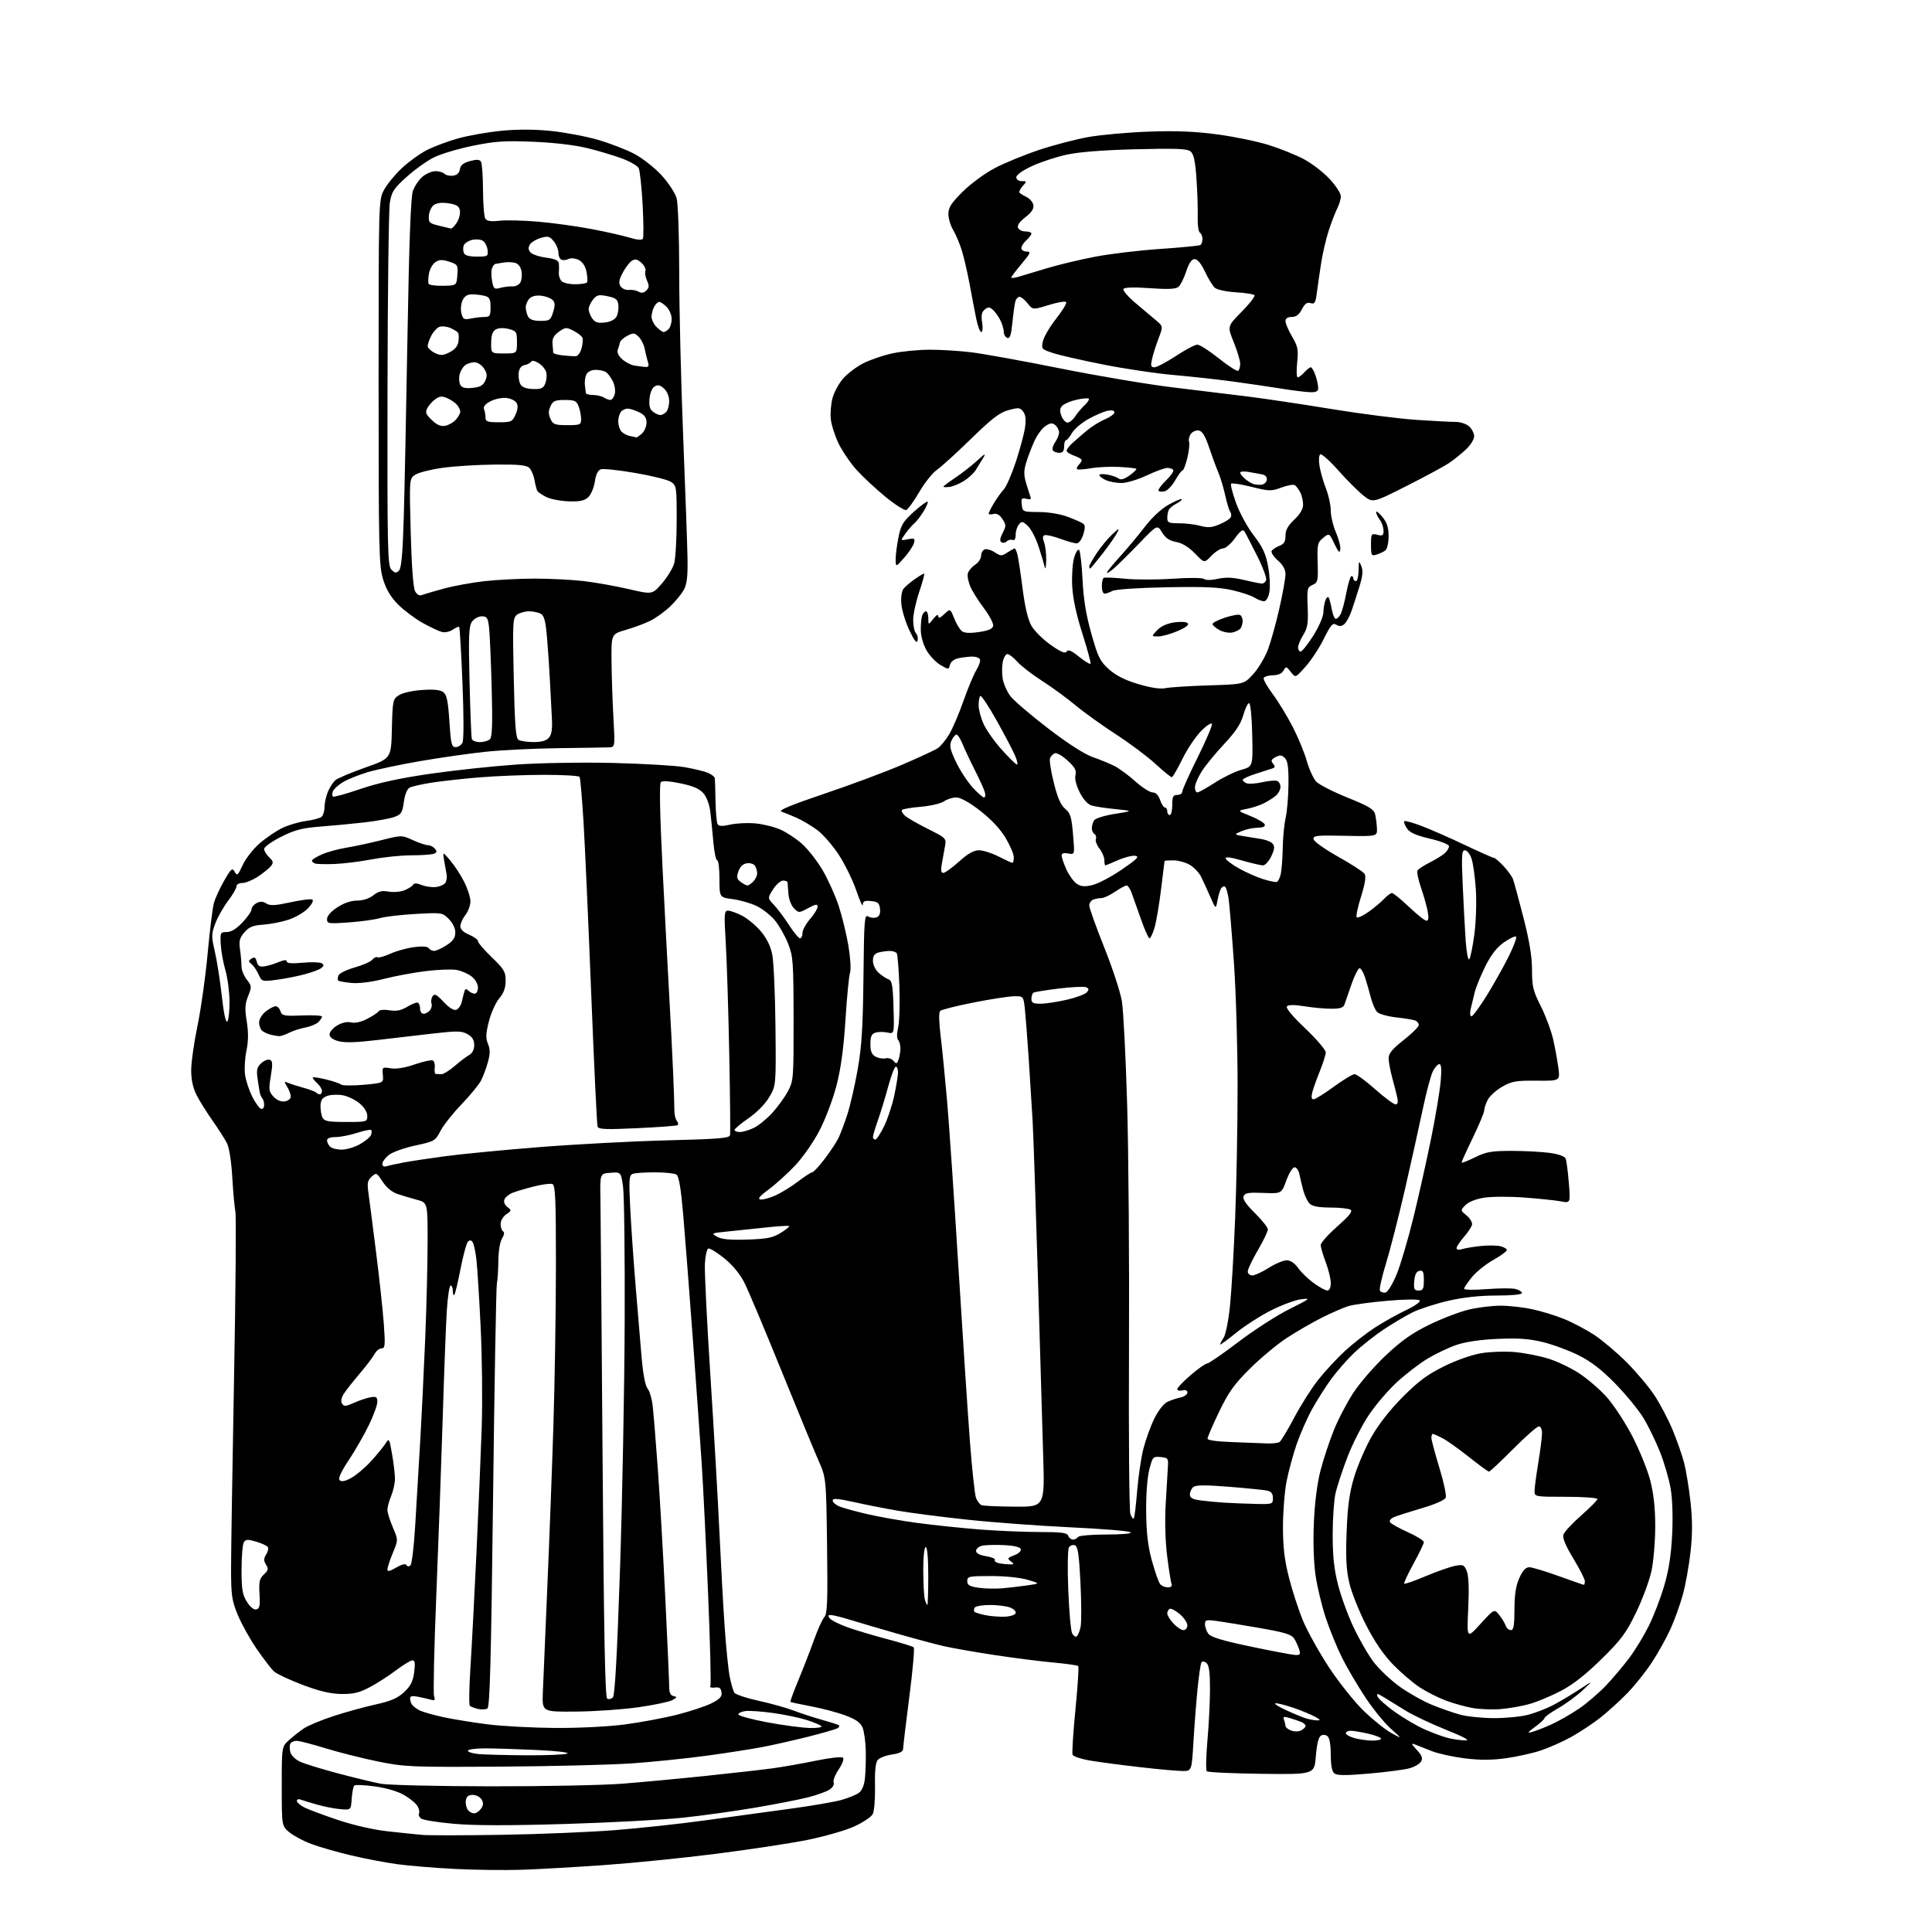 <?xml version="1.0" encoding="UTF-8" standalone="no"?>
<svg 
  version="1.1" 
  xmlns="http://www.w3.org/2000/svg" 
  xmlns:xlink="http://www.w3.org/1999/xlink" 
  xmlns:svg="http://www.w3.org/2000/svg"
  xmlns:rdf="http://www.w3.org/1999/02/22-rdf-syntax-ns#"
  xmlns:cc="http://creativecommons.org/ns#"
  xmlns:dc="http://purl.org/dc/elements/1.1/"
  viewBox="0 0 768 768"
  width="768"
  height="768"
>
<style>svg {background-color: white; }</style>"
<path stroke="none" fill="black" fill-rule="evenodd" d="M207.50,743.26C200.90,743.48 188.97,743.34 181.00,742.94C173.03,742.54 162.68,741.70 158.00,741.06C153.32,740.43 145.00,738.84 139.50,737.53C134.00,736.23 126.91,734.19 123.73,733.00C120.56,731.82 116.63,729.71 114.98,728.33C112.00,725.82 112.00,725.82 112.00,710.10C112.00,694.37 112.00,694.37 114.75,691.85C116.26,690.46 118.92,688.35 120.65,687.16C122.38,685.98 127.78,683.72 132.65,682.14C137.52,680.56 145.04,678.49 149.37,677.54C155.39,676.22 158.03,675.07 160.63,672.66C163.24,670.22 164.16,668.41 164.64,664.75C165.11,661.21 164.94,660.00 163.98,660.00C163.26,660.00 160.25,661.84 157.28,664.08C154.30,666.33 149.55,669.36 146.72,670.83C142.67,672.93 140.27,673.47 135.53,673.38C131.26,673.29 126.78,672.22 120.16,669.71C115.03,667.75 109.99,665.39 108.96,664.46C107.93,663.54 104.87,659.56 102.15,655.63C99.43,651.69 96.01,645.56 94.54,641.99C92.15,636.20 91.86,634.21 91.85,623.50C91.85,616.90 92.38,582.99 93.03,548.15C93.68,513.31 93.92,483.39 93.57,481.65C93.23,479.92 92.67,473.77 92.34,468.00C91.99,461.86 91.12,456.25 90.24,454.50C89.42,452.85 86.84,448.80 84.51,445.50C82.18,442.20 79.32,437.61 78.14,435.29C76.71,432.48 76.00,429.22 76.00,425.48C76.00,422.39 77.13,414.41 78.51,407.74C79.90,401.07 81.71,388.16 82.54,379.06C83.38,369.95 84.49,360.93 85.02,359.00C85.55,357.07 87.39,353.06 89.11,350.08C91.90,345.23 92.34,344.86 93.30,346.57C94.25,348.27 94.59,347.98 96.48,343.85C97.65,341.31 100.68,337.44 103.21,335.25C105.74,333.06 109.79,330.31 112.20,329.14C114.62,327.97 118.82,326.73 121.55,326.37C124.27,326.01 127.06,325.28 127.75,324.74C128.44,324.20 129.00,322.45 129.00,320.85C129.00,319.25 129.61,316.49 130.35,314.72C131.08,312.95 132.46,310.87 133.39,310.09C134.33,309.31 139.68,307.06 145.30,305.08C155.50,301.49 155.50,301.49 155.78,289.75C156.05,278.47 156.16,277.94 158.56,276.37C159.99,275.43 163.95,274.53 167.78,274.28C172.46,273.96 175.03,274.23 176.24,275.16C177.60,276.21 178.12,278.73 178.64,286.75C179.22,295.74 179.52,297.00 181.12,297.00C182.11,297.00 183.34,296.21 183.84,295.25C184.38,294.20 184.38,284.70 183.84,271.55C183.35,259.48 182.76,249.42 182.53,249.20C182.31,248.98 181.17,249.47 180.00,250.29C178.83,251.11 176.89,251.53 175.69,251.23C174.48,250.93 171.03,249.30 168.00,247.61C164.97,245.92 160.61,242.65 158.30,240.35C155.35,237.40 153.56,234.42 152.30,230.33C150.64,224.94 150.50,218.99 150.50,152.00C150.50,79.67 150.51,79.49 152.66,75.48C153.84,73.26 157.04,69.36 159.77,66.81C162.50,64.26 167.00,61.02 169.78,59.61C172.55,58.21 178.13,56.13 182.16,55.00C186.20,53.87 193.92,52.52 199.31,51.99C205.76,51.36 212.55,51.39 219.09,52.06C224.57,52.62 232.96,54.21 237.75,55.60C242.53,56.99 249.07,59.52 252.28,61.23C255.48,62.94 260.32,66.75 263.02,69.71C265.72,72.67 268.39,76.75 268.96,78.79C269.54,80.89 269.99,93.77 270.00,108.50C270.00,122.80 270.71,152.05 271.57,173.50C272.43,194.95 273.21,216.78 273.30,222.00C273.42,229.18 273.06,232.23 271.81,234.50C270.91,236.15 268.44,239.14 266.33,241.14C264.22,243.15 260.70,245.68 258.50,246.77C256.30,247.86 251.91,249.49 248.75,250.40C243.00,252.06 243.00,252.06 243.09,262.78C243.14,268.68 243.48,278.79 243.84,285.25C244.50,297.00 244.50,297.00 242.00,297.09C240.62,297.14 231.62,297.29 222.00,297.41C212.38,297.53 199.37,298.17 193.09,298.83C186.82,299.49 175.12,301.16 167.09,302.54C159.07,303.92 149.57,305.93 146.00,307.00C142.43,308.08 138.02,309.87 136.22,310.98C134.41,312.10 132.67,313.70 132.34,314.55C132.02,315.39 132.00,316.34 132.31,316.64C132.61,316.95 137.51,315.61 143.18,313.66C150.40,311.19 158.76,309.37 171.00,307.59C180.62,306.20 196.15,304.54 205.50,303.90C215.08,303.26 231.88,302.99 244.00,303.29C255.82,303.59 268.43,304.33 272.00,304.94C275.57,305.55 279.74,306.54 281.25,307.15C282.76,307.75 284.07,308.75 284.15,309.37C284.23,309.99 284.36,314.10 284.43,318.50C284.50,322.90 284.88,327.02 285.27,327.65C285.79,328.47 287.18,328.51 290.24,327.81C292.58,327.26 297.03,327.04 300.11,327.30C303.20,327.57 307.76,328.68 310.24,329.78C312.72,330.88 316.63,333.47 318.93,335.55C321.22,337.63 324.86,342.29 327.00,345.91C329.13,349.54 332.00,355.88 333.36,360.00C334.72,364.12 336.48,371.32 337.26,376.00C338.05,380.71 338.34,385.45 337.91,386.64C337.48,387.82 336.67,396.14 336.10,405.14C335.40,416.36 334.30,424.56 332.60,431.22C331.24,436.59 328.21,444.66 325.85,449.22C323.44,453.90 319.17,460.04 316.05,463.34C313.01,466.55 308.29,470.82 305.55,472.83C302.04,475.41 301.06,476.58 302.24,476.81C303.16,476.99 305.85,476.27 308.21,475.22C310.57,474.16 314.64,471.66 317.26,469.65C319.88,467.64 322.41,466.00 322.89,466.00C323.37,466.00 325.56,463.64 327.76,460.75C329.96,457.86 332.43,454.15 333.25,452.50C334.06,450.85 335.68,446.57 336.84,443.00C337.99,439.43 339.85,431.32 340.96,425.00C342.55,415.94 343.03,408.18 343.24,388.40C343.48,365.56 343.65,363.39 345.12,364.31C346.01,364.86 347.50,365.02 348.43,364.66C349.59,364.22 350.03,363.13 349.82,361.26C349.55,358.96 348.96,358.45 346.25,358.19C343.67,357.94 342.99,358.25 342.97,359.69C342.96,360.68 341.82,358.17 340.43,354.11C339.05,350.04 335.93,343.65 333.50,339.90C331.08,336.15 327.16,331.65 324.80,329.91C322.43,328.17 318.70,325.97 316.50,325.01C314.30,324.05 311.64,322.97 310.59,322.60C309.27,322.15 314.60,319.94 327.61,315.55C338.02,312.04 351.94,306.86 358.52,304.03C365.11,301.21 371.49,298.25 372.70,297.46C373.92,296.66 376.03,294.10 377.40,291.76C378.77,289.42 381.31,283.45 383.04,278.50C384.77,273.55 387.08,268.05 388.17,266.27C389.25,264.49 389.86,262.58 389.51,262.02C389.17,261.46 387.84,261.00 386.57,261.00C385.29,261.00 382.88,261.27 381.21,261.61C379.32,261.99 377.98,262.98 377.65,264.23C377.12,266.24 377.10,266.24 373.81,264.32C371.99,263.26 369.50,260.61 368.27,258.44C366.96,256.13 366.03,252.78 366.02,250.33C366.01,248.04 366.27,245.45 366.61,244.58C366.94,243.71 367.62,243.00 368.11,243.00C368.60,243.00 369.01,244.24 369.02,245.75C369.04,248.50 369.04,248.50 371.00,246.00C372.21,244.46 372.96,244.05 372.98,244.92C372.99,245.94 373.68,245.71 375.37,244.12C377.74,241.89 377.74,241.89 379.28,245.75C380.13,247.88 381.48,250.16 382.28,250.82C383.29,251.66 385.36,251.79 389.10,251.25C392.96,250.69 394.57,250.00 394.80,248.78C394.98,247.85 393.32,244.69 391.11,241.76C388.89,238.83 386.45,234.92 385.67,233.07C384.90,231.23 384.47,228.90 384.74,227.90C385.00,226.91 386.29,225.39 387.60,224.52C388.92,223.66 390.00,222.05 390.00,220.95C390.00,219.84 390.64,218.69 391.42,218.39C392.20,218.09 394.00,218.61 395.42,219.54C397.80,221.10 398.19,221.11 400.46,219.62C401.82,218.73 403.12,218.00 403.35,218.00C403.58,218.00 404.05,219.01 404.40,220.25C404.75,221.49 405.68,227.58 406.47,233.79C407.43,241.32 408.62,246.31 410.03,248.79C411.20,250.83 414.65,254.24 417.69,256.37C421.77,259.23 423.43,259.92 424.01,258.99C424.58,258.06 425.87,258.60 428.89,261.03C431.15,262.85 433.21,264.12 433.48,263.86C433.74,263.60 432.30,258.23 430.29,251.94C427.86,244.36 426.49,237.97 426.22,233.01C426.01,228.90 426.35,223.78 426.99,221.64C427.63,219.50 428.52,218.15 428.97,218.63C429.42,219.11 430.03,224.45 430.33,230.50C430.72,238.37 431.73,244.49 433.86,252.00C436.50,261.33 437.29,262.90 440.87,266.09C443.66,268.58 447.23,270.37 452.54,271.95C457.57,273.44 461.25,273.99 463.34,273.55C465.08,273.18 472.80,272.69 480.50,272.45C494.50,272.02 494.50,272.02 498.21,267.93C500.25,265.68 502.87,261.28 504.04,258.17C505.21,255.05 507.25,247.69 508.58,241.81C509.91,235.93 511.00,229.84 511.00,228.28C511.00,226.37 510.00,224.57 507.93,222.75C506.23,221.26 505.15,219.56 505.52,218.96C505.89,218.37 507.28,217.47 508.60,216.96C510.42,216.27 511.00,215.30 511.00,212.96C511.00,210.72 511.97,208.95 514.50,206.56C516.82,204.38 518.00,202.35 518.00,200.57C518.00,199.08 517.48,196.89 516.85,195.68C516.22,194.48 515.25,193.21 514.71,192.85C514.16,192.49 511.76,192.93 509.38,193.81C505.34,195.31 504.55,195.29 497.53,193.54C493.39,192.51 489.73,191.94 489.40,192.27C489.07,192.59 489.94,196.04 491.34,199.93C492.73,203.81 495.90,209.63 498.39,212.85C501.96,217.50 503.15,220.06 504.09,225.19C504.75,228.75 504.98,233.32 504.60,235.33C504.17,237.61 503.34,239.00 502.42,239.00C501.60,239.00 499.93,238.35 498.71,237.57C497.50,236.78 493.51,235.45 489.85,234.61C484.74,233.43 478.71,233.16 463.70,233.45C452.32,233.67 443.35,234.28 442.16,234.91C441.05,235.51 439.65,236.00 439.07,236.00C438.48,236.00 438.00,234.68 438.00,233.06C438.00,231.44 438.34,229.93 438.75,229.70C439.16,229.47 442.95,229.63 447.17,230.05C451.38,230.48 459.93,230.47 466.17,230.05C472.65,229.60 477.99,229.65 478.64,230.16C479.31,230.69 481.56,230.66 484.14,230.09C487.33,229.38 490.10,229.51 494.50,230.55C497.80,231.33 501.01,231.98 501.64,231.98C502.27,231.99 503.03,231.37 503.32,230.60C503.62,229.83 501.98,225.44 499.67,220.85C497.37,216.26 495.12,211.92 494.66,211.21C494.07,210.28 493.03,211.04 490.91,213.96C489.30,216.18 487.17,218.00 486.18,218.00C485.19,218.00 483.11,219.32 481.55,220.94C478.73,223.89 478.73,223.89 475.02,220.02C472.57,217.47 470.02,215.91 467.56,215.44C464.85,214.94 463.29,213.88 461.93,211.64C460.04,208.53 460.04,208.53 452.77,216.07C448.77,220.22 444.26,224.67 442.75,225.98C441.24,227.28 440.00,228.04 440.00,227.67C440.00,227.29 442.36,224.38 445.25,221.20C448.14,218.02 452.58,212.69 455.13,209.36C457.92,205.71 461.66,202.24 464.53,200.64C467.16,199.17 469.50,198.17 469.74,198.40C469.98,198.64 469.12,199.39 467.84,200.07C466.55,200.75 465.17,201.79 464.77,202.40C464.36,203.00 464.02,204.51 464.02,205.75C464.00,207.77 464.49,208.00 468.75,208.01C471.36,208.01 475.17,208.47 477.20,209.04C480.10,209.84 481.72,209.72 484.67,208.49C486.74,207.63 488.76,206.39 489.16,205.74C489.56,205.10 489.52,204.10 489.07,203.53C488.63,202.97 487.72,200.03 487.06,197.00C486.41,193.97 485.15,189.80 484.26,187.71C483.38,185.63 481.73,181.13 480.58,177.71C479.11,173.32 477.93,171.39 476.57,171.14C475.50,170.94 474.07,171.55 473.38,172.49C472.70,173.43 472.38,174.82 472.67,175.59C472.96,176.35 472.66,179.23 472.00,181.99C471.34,184.74 470.48,187.00 470.08,187.00C469.69,187.00 468.39,188.75 467.19,190.88C465.99,193.02 464.10,195.00 463.00,195.29C461.90,195.58 460.79,195.48 460.54,195.06C460.29,194.65 461.62,192.82 463.50,191.00C465.38,189.18 466.69,187.30 466.40,186.84C466.12,186.38 465.05,186.00 464.03,186.00C463.01,186.00 459.33,187.35 455.84,189.00C452.35,190.65 447.83,192.00 445.80,192.00C443.76,192.00 440.95,191.48 439.55,190.84C438.15,190.20 437.00,189.31 437.00,188.86C437.00,188.42 438.46,188.33 440.25,188.67C442.04,189.00 444.05,189.71 444.71,190.23C445.53,190.88 446.94,190.47 449.02,188.98C450.72,187.77 451.92,186.59 451.69,186.36C451.46,186.13 448.40,185.79 444.88,185.61C441.37,185.43 436.29,185.67 433.59,186.15C430.89,186.62 428.44,186.77 428.15,186.49C427.87,186.20 428.17,185.43 428.82,184.78C429.47,184.13 430.00,183.28 430.00,182.90C430.00,182.51 428.65,181.73 427.00,181.15C425.35,180.57 424.00,179.68 424.00,179.16C424.00,178.64 425.01,177.29 426.25,176.17C427.49,175.05 430.07,172.81 432.00,171.19C433.93,169.56 437.19,167.53 439.25,166.67C441.31,165.81 443.00,164.57 443.00,163.93C443.00,163.18 442.00,162.95 440.25,163.30C438.74,163.61 435.30,165.09 432.61,166.59C429.92,168.10 426.99,170.60 426.11,172.16C425.22,173.71 424.16,174.99 423.75,174.99C423.34,175.00 423.00,176.12 423.00,177.50C423.00,179.31 422.46,180.00 421.06,180.00C419.99,180.00 418.84,179.55 418.50,179.00C418.16,178.45 418.59,177.00 419.44,175.78C420.30,174.56 421.00,172.81 421.00,171.90C421.00,170.99 420.33,169.69 419.51,169.00C418.30,168.01 417.53,168.08 415.56,169.37C414.21,170.26 412.18,173.06 411.06,175.60C409.93,178.14 408.49,181.97 407.85,184.11C406.95,187.11 406.96,188.94 407.91,192.10C408.59,194.36 409.37,196.80 409.65,197.53C410.01,198.47 409.53,198.69 408.00,198.29C406.11,197.80 405.88,198.08 406.17,200.61C406.50,203.46 406.59,203.50 413.00,203.54C416.85,203.56 421.54,204.34 424.50,205.46C427.25,206.50 430.00,207.72 430.60,208.17C431.40,208.77 431.40,209.96 430.61,212.50C429.99,214.48 428.85,216.00 427.99,216.00C427.16,216.00 424.22,215.18 421.47,214.17C418.72,213.17 415.94,212.52 415.28,212.74C414.45,213.02 414.38,213.86 415.05,215.63C415.57,217.01 415.95,220.24 415.88,222.82C415.82,225.39 415.57,226.60 415.32,225.50C415.07,224.40 413.99,220.75 412.90,217.39C411.82,214.03 409.89,210.31 408.62,209.11C406.56,207.18 406.16,207.11 405.03,208.47C404.32,209.31 403.75,211.16 403.75,212.56C403.75,214.20 403.30,214.95 402.50,214.64C401.81,214.37 400.78,214.62 400.21,215.19C399.64,215.76 398.69,215.92 398.09,215.56C397.34,215.09 397.49,213.95 398.57,211.87C399.99,209.11 399.99,208.63 398.48,206.33C397.37,204.63 396.21,203.97 394.92,204.31C393.86,204.59 393.00,204.52 393.00,204.16C393.01,203.80 393.95,201.93 395.11,200.00C396.26,198.07 398.04,195.59 399.06,194.49C400.07,193.38 402.24,188.40 403.86,183.42C405.49,178.44 407.12,172.37 407.47,169.93C407.92,166.87 407.70,164.93 406.76,163.66C405.54,162.01 404.93,161.94 400.95,163.01C397.39,163.97 394.40,166.26 386.00,174.44C380.23,180.07 374.11,185.63 372.41,186.79C370.71,187.96 367.56,191.91 365.42,195.58C363.27,199.25 360.95,202.47 360.25,202.73C359.56,203.00 355.83,200.63 351.96,197.47C348.09,194.30 342.94,189.50 340.51,186.80C338.08,184.10 334.89,179.43 333.42,176.43C331.95,173.43 330.54,169.06 330.27,166.72C330.01,164.39 330.31,160.57 330.94,158.23C331.57,155.89 333.49,152.38 335.20,150.42C336.92,148.47 340.55,145.74 343.28,144.36C346.01,142.98 351.22,141.21 354.87,140.44C358.52,139.67 365.11,139.03 369.53,139.02C373.94,139.01 381.37,139.46 386.03,140.03C390.69,140.59 406.65,143.48 421.50,146.46C436.35,149.43 456.38,152.81 466.00,153.96C475.62,155.12 489.12,156.77 496.00,157.62C502.88,158.48 517.94,160.73 529.49,162.63C541.03,164.52 556.10,166.44 562.99,166.90C569.87,167.36 576.97,167.73 578.76,167.72C580.56,167.72 582.92,168.52 584.01,169.51C585.11,170.50 586.00,172.28 586.00,173.46C586.00,174.64 584.54,176.97 582.75,178.65C580.96,180.32 578.00,182.71 576.16,183.97C574.33,185.23 566.73,189.34 559.28,193.11C545.74,199.96 545.74,199.96 541.96,196.97C539.89,195.33 535.40,190.84 532.00,186.99C528.59,183.15 525.36,180.28 524.83,180.61C524.27,180.95 524.15,182.95 524.55,185.35C524.93,187.63 526.09,191.65 527.12,194.29C528.15,196.92 529.00,200.82 529.00,202.95C529.00,205.09 529.92,208.98 531.04,211.60C532.17,214.23 532.96,217.30 532.79,218.44C532.57,220.04 532.04,219.53 530.45,216.18C528.39,211.86 528.39,211.86 525.98,213.82C523.75,215.62 523.58,216.39 523.79,223.65C524.00,230.97 523.86,231.59 521.76,232.51C519.65,233.44 519.52,234.02 519.82,241.27C520.08,247.74 519.79,249.60 518.07,252.39C516.93,254.23 516.00,256.47 516.00,257.37C516.00,258.27 516.46,259.00 517.03,259.00C517.59,259.00 519.84,256.19 522.02,252.75C524.22,249.28 526.02,245.17 526.06,243.50C526.10,241.85 526.48,239.63 526.90,238.57C527.31,237.50 527.90,237.05 528.20,237.57C528.49,238.08 529.04,240.19 529.41,242.25C529.79,244.31 530.50,246.00 531.01,246.00C531.52,246.00 532.38,245.15 532.94,244.12C533.49,243.08 534.51,239.26 535.20,235.62C535.89,231.98 536.80,229.00 537.23,229.00C537.65,229.00 538.00,229.45 538.00,230.00C538.00,230.55 538.45,231.00 539.00,231.00C539.55,231.00 540.03,229.09 540.06,226.75C540.12,222.89 540.22,222.73 541.13,225.00C541.88,226.85 541.70,228.93 540.44,233.00C539.51,236.03 538.10,240.38 537.32,242.67C536.54,244.97 535.21,247.41 534.36,248.11C533.27,249.02 532.37,249.09 531.18,248.34C529.79,247.47 529.03,248.33 526.26,253.90C524.47,257.53 521.18,262.52 518.97,265.00C514.95,269.50 514.95,269.50 513.11,267.10C511.37,264.84 511.21,264.81 510.23,266.55C509.57,267.73 508.03,268.41 505.94,268.44C504.15,268.47 502.52,268.97 502.32,269.55C502.13,270.12 503.75,272.98 505.93,275.90C508.10,278.82 511.66,284.65 513.83,288.85C516.00,293.06 518.54,299.20 519.47,302.50C520.41,305.80 522.08,309.48 523.20,310.69C524.32,311.89 529.91,314.75 535.62,317.05C543.95,320.40 546.14,321.69 546.61,323.57C546.93,324.86 547.26,327.40 547.35,329.21C547.50,332.50 547.50,332.50 534.67,332.24C523.19,332.00 521.88,332.15 522.17,333.63C522.35,334.54 526.77,337.67 532.00,340.59C537.23,343.52 541.93,346.57 542.45,347.38C543.09,348.38 542.64,351.28 541.03,356.42C539.72,360.58 538.95,364.28 539.31,364.64C539.67,365.00 541.71,364.09 543.85,362.60C545.99,361.12 548.77,358.81 550.04,357.46C551.31,356.11 552.79,355.00 553.33,355.00C553.88,355.00 556.91,357.47 560.09,360.50C563.26,363.52 566.39,366.00 567.04,366.00C567.87,366.00 568.01,364.87 567.52,362.25C567.14,360.19 565.93,355.92 564.84,352.77C563.75,349.62 563.15,346.57 563.50,346.01C563.85,345.44 566.02,344.03 568.32,342.87C570.62,341.71 573.29,340.07 574.25,339.23C575.21,338.38 576.00,337.12 576.00,336.43C576.00,335.68 572.89,334.44 568.39,333.38C562.73,332.04 560.38,330.98 559.25,329.26C558.41,327.98 557.96,326.71 558.24,326.43C558.52,326.15 561.62,327.01 565.12,328.34C568.63,329.67 576.35,333.06 582.27,335.88C588.20,338.69 593.40,341.00 593.83,341.00C594.26,341.00 595.98,342.46 597.66,344.25C599.34,346.04 601.04,348.40 601.45,349.50C601.86,350.60 603.72,357.48 605.60,364.78C607.98,374.10 609.00,380.30 609.00,385.56C609.00,392.14 609.43,393.90 612.52,400.03C614.45,403.87 616.66,409.82 617.43,413.26C618.20,416.69 619.13,421.79 619.49,424.59C620.14,429.67 620.14,429.67 610.82,429.59C602.63,429.51 600.97,429.80 597.15,431.99C594.76,433.36 592.17,435.70 591.40,437.19C590.63,438.68 590.00,440.57 590.00,441.40C590.00,442.22 587.98,447.08 585.51,452.19C583.03,457.31 581.01,461.77 581.01,462.10C581.00,462.43 583.36,461.53 586.25,460.10C590.79,457.85 592.78,457.50 601.00,457.50C606.22,457.50 613.05,457.87 616.17,458.31C619.63,458.81 622.05,459.69 622.40,460.59C622.70,461.39 623.26,465.70 623.63,470.17C624.31,478.28 624.31,478.28 620.42,477.55C618.29,477.15 611.76,476.47 605.92,476.04C600.08,475.60 592.90,475.63 589.96,476.10C586.74,476.60 583.80,477.77 582.56,479.03C580.50,481.12 580.50,481.12 583.00,483.18C584.38,484.31 585.34,485.96 585.15,486.85C584.96,487.73 583.50,489.94 581.90,491.76C580.31,493.58 579.00,495.56 579.00,496.15C579.00,496.81 579.87,496.96 581.25,496.53C582.49,496.15 585.84,495.59 588.70,495.30C591.57,495.00 595.05,495.05 596.45,495.40C597.85,495.75 599.00,496.44 599.00,496.92C599.00,497.41 596.58,499.17 593.62,500.84C590.67,502.51 586.84,505.58 585.12,507.67C583.41,509.75 582.00,511.84 582.00,512.30C582.00,512.77 586.02,512.84 590.94,512.45C595.85,512.07 601.03,512.04 602.44,512.39C603.85,512.75 605.00,513.48 605.00,514.02C605.00,514.60 600.83,515.00 594.87,515.00C588.12,515.00 581.71,515.70 575.62,517.11C570.61,518.27 564.26,520.33 561.53,521.68C558.80,523.03 553.62,526.10 550.03,528.49C546.44,530.88 541.21,535.01 538.41,537.67C535.62,540.33 531.46,545.06 529.18,548.18C526.90,551.31 523.45,556.75 521.51,560.28C519.57,563.81 516.84,570.02 515.43,574.10C514.03,578.17 512.23,584.80 511.44,588.84C510.65,592.87 510.00,601.03 510.00,606.96C510.00,615.05 510.60,620.11 512.40,627.20C513.72,632.39 516.23,640.09 517.98,644.29C519.73,648.49 524.35,656.78 528.24,662.72C532.14,668.65 538.33,676.42 542.00,680.00C545.68,683.58 550.67,687.58 553.09,688.91C557.50,691.32 557.50,691.32 552.84,687.15C550.27,684.86 545.69,679.21 542.66,674.61C539.63,670.01 535.52,663.02 533.54,659.08C531.56,655.14 528.63,648.00 527.04,643.21C525.45,638.42 523.60,630.72 522.93,626.10C522.20,620.97 521.94,612.78 522.29,605.10C522.63,597.28 523.64,589.47 524.93,584.50C526.08,580.10 528.43,572.96 530.17,568.64C531.90,564.31 535.42,557.56 537.99,553.64C540.55,549.71 546.39,543.00 550.95,538.71C557.24,532.81 561.45,529.85 568.37,526.50C573.39,524.06 580.42,521.39 584.00,520.55C587.58,519.71 593.20,519.03 596.50,519.03C599.80,519.03 605.44,519.66 609.03,520.42C612.62,521.18 618.32,522.93 621.71,524.30C625.10,525.68 630.49,528.52 633.69,530.61C636.88,532.71 642.67,537.59 646.55,541.46C650.42,545.33 655.43,551.28 657.68,554.68C659.92,558.08 663.15,564.22 664.86,568.33C666.57,572.43 668.63,578.33 669.44,581.43C670.25,584.52 671.40,591.55 672.00,597.03C672.80,604.25 672.80,609.74 672.01,616.92C671.41,622.37 670.02,630.06 668.93,634.00C667.84,637.93 665.66,644.01 664.07,647.50C662.49,651.00 659.19,656.92 656.75,660.68C654.30,664.43 649.87,670.00 646.90,673.05C643.93,676.10 639.09,680.49 636.15,682.81C633.21,685.12 628.04,688.55 624.65,690.43C621.27,692.31 615.80,694.75 612.50,695.84C609.20,696.94 602.95,698.33 598.60,698.93C593.00,699.70 588.26,699.72 582.26,698.97C577.61,698.39 571.72,697.10 569.16,696.09C566.60,695.08 563.60,693.90 562.50,693.47C560.84,692.83 560.96,693.19 563.19,695.60C565.24,697.82 565.65,698.90 564.90,700.22C564.37,701.17 562.25,702.40 560.18,702.95C558.12,703.51 550.89,704.44 544.13,705.03C534.84,705.84 531.48,705.81 530.41,704.93C529.47,704.15 529.00,701.67 529.00,697.50C529.00,693.63 528.51,690.84 527.72,690.18C526.96,689.55 525.86,689.47 525.04,689.98C524.15,690.53 523.43,693.48 523.07,698.11C522.50,705.38 522.50,705.38 501.50,705.12C489.95,704.97 480.15,704.52 479.73,704.11C479.31,703.70 479.41,698.22 479.97,691.93C480.53,685.64 480.99,676.39 480.99,671.37C481.00,664.73 480.62,661.93 479.59,661.07C478.74,660.37 477.94,660.28 477.59,660.85C477.27,661.37 476.58,666.01 476.06,671.15C475.55,676.29 474.81,685.79 474.42,692.25C473.73,704.00 473.73,704.00 470.11,704.00C468.12,704.00 460.64,703.33 453.49,702.51C446.35,701.70 437.43,700.53 433.68,699.91C429.93,699.30 426.64,698.21 426.36,697.51C426.09,696.80 426.61,688.70 427.51,679.52C428.42,670.34 428.91,662.58 428.61,662.28C428.31,661.98 423.89,661.35 418.78,660.89C413.68,660.42 403.20,659.09 395.50,657.93C387.80,656.77 378.70,655.17 375.27,654.39C371.85,653.61 363.52,651.38 356.77,649.44C350.02,647.50 341.64,645.03 338.14,643.96C334.65,642.88 331.11,642.00 330.27,642.00C329.10,642.00 329.01,642.31 329.89,643.37C330.52,644.13 333.61,645.68 336.77,646.82C339.92,647.96 347.00,650.08 352.50,651.53C358.00,652.97 362.82,654.47 363.21,654.84C363.61,655.22 362.82,664.07 361.47,674.51C360.12,684.96 359.02,694.24 359.01,695.14C359.00,696.30 357.73,696.96 354.58,697.44C352.15,697.80 349.59,698.79 348.90,699.63C348.04,700.65 347.69,704.10 347.82,710.13C347.93,715.13 347.52,720.02 346.91,721.16C346.31,722.29 342.96,724.50 339.47,726.09C335.98,727.67 327.58,730.07 320.81,731.43C314.04,732.78 297.70,735.26 284.50,736.93C271.30,738.61 251.28,740.62 240.00,741.41C228.72,742.21 214.10,743.04 207.50,743.26zM199.45,729.37C214.27,729.13 234.52,728.29 244.45,727.51C254.38,726.73 270.60,724.97 280.50,723.60C290.40,722.22 305.48,720.16 314.00,719.02C322.52,717.87 331.75,716.29 334.50,715.51C337.25,714.73 340.37,713.45 341.44,712.67C342.66,711.77 343.54,709.66 343.83,706.88C344.09,704.47 344.23,699.58 344.16,696.00C344.08,692.42 343.51,688.28 342.90,686.78C342.08,684.78 340.30,683.50 336.14,681.94C333.04,680.77 326.90,679.14 322.50,678.31C318.10,677.48 314.37,676.67 314.20,676.52C314.04,676.37 315.51,672.38 317.46,667.66C319.42,662.94 322.19,655.79 323.62,651.79C325.05,647.78 326.88,643.76 327.67,642.85C328.88,641.48 329.06,636.74 328.77,614.35C328.41,587.50 328.41,587.50 325.33,580.50C323.63,576.65 316.95,560.45 310.48,544.50C304.01,528.55 297.48,513.02 295.96,510.00C294.19,506.46 291.33,502.98 287.94,500.22C285.04,497.87 282.18,496.11 281.58,496.30C280.99,496.50 280.36,499.23 280.20,502.37C280.03,505.51 281.03,525.72 282.42,547.29C283.81,568.86 285.41,596.62 285.98,609.00C286.55,621.38 287.48,638.25 288.05,646.50C288.61,654.75 289.52,663.75 290.07,666.50C290.61,669.25 291.43,672.10 291.88,672.83C292.34,673.56 296.71,675.03 301.61,676.10C306.50,677.17 312.75,678.92 315.50,679.98C318.25,681.04 323.20,682.66 326.50,683.58C329.80,684.49 332.90,685.48 333.38,685.76C333.86,686.04 333.64,686.61 332.88,687.03C332.12,687.44 327.00,688.91 321.50,690.31C316.00,691.70 307.90,693.53 303.50,694.39C299.10,695.24 288.98,696.83 281.00,697.91C273.02,698.99 259.75,700.36 251.50,700.95C243.25,701.54 219.62,702.13 199.00,702.26C163.46,702.49 160.91,702.38 150.32,700.23C144.16,698.99 134.77,696.62 129.44,694.98C124.11,693.34 118.94,692.00 117.94,692.00C116.94,692.00 115.82,692.48 115.46,693.06C115.11,693.64 115.07,695.16 115.40,696.44C115.73,697.76 117.39,699.42 119.24,700.28C121.03,701.12 127.86,703.22 134.41,704.96C140.96,706.69 148.61,708.55 151.39,709.07C154.18,709.60 173.80,710.06 194.98,710.09C216.17,710.12 239.80,709.65 247.50,709.04C255.20,708.43 270.05,707.04 280.50,705.95C290.95,704.86 302.88,703.51 307.00,702.95C311.12,702.39 318.94,701.02 324.38,699.89C329.89,698.75 334.63,698.23 335.11,698.71C335.59,699.19 334.84,701.24 333.41,703.35C331.99,705.43 331.08,707.78 331.39,708.56C331.70,709.38 330.98,710.61 329.72,711.42C328.50,712.21 324.67,713.58 321.22,714.46C317.76,715.35 308.31,717.19 300.22,718.57C292.12,719.94 279.20,721.74 271.50,722.56C263.80,723.38 242.88,724.50 225.01,725.05C202.86,725.72 188.73,725.71 180.60,725.01C174.04,724.44 168.07,723.48 167.35,722.87C166.62,722.27 166.26,721.38 166.56,720.91C166.85,720.43 166.61,719.15 166.03,718.05C165.44,716.96 163.06,714.96 160.73,713.60C158.13,712.09 153.61,710.75 149.00,710.12C144.88,709.56 141.19,709.41 140.82,709.80C140.44,710.18 139.99,712.52 139.81,715.00C139.50,719.50 139.50,719.50 135.50,719.19C133.30,719.03 129.15,718.23 126.29,717.43C123.42,716.62 120.38,715.70 119.54,715.38C118.69,715.05 118.00,715.27 118.00,715.87C118.00,716.46 119.30,717.62 120.89,718.44C122.47,719.26 128.49,721.51 134.26,723.44C140.52,725.54 148.52,727.37 154.12,727.98C159.28,728.55 165.53,729.19 168.00,729.41C170.47,729.62 184.63,729.61 199.45,729.37zM188.80,720.79C189.62,720.63 190.78,719.71 191.39,718.75C192.19,717.47 192.19,716.53 191.39,715.25C190.78,714.29 189.21,713.50 187.89,713.50C186.16,713.50 185.41,714.13 185.17,715.81C184.99,717.07 185.40,718.78 186.08,719.60C186.76,720.42 187.98,720.95 188.80,720.79zM209.00,697.76C216.97,697.81 224.38,697.52 225.46,697.09C226.60,696.65 221.68,696.05 213.55,695.66C205.92,695.30 196.60,695.00 192.84,695.00C189.08,695.00 186.00,695.42 186.00,695.94C186.00,696.46 187.91,697.06 190.25,697.27C192.59,697.48 201.03,697.70 209.00,697.76zM545.25,691.91C547.31,691.96 549.00,691.63 549.00,691.17C549.00,690.72 546.72,689.82 543.92,689.17C541.13,688.53 537.98,688.00 536.92,688.00C535.87,688.00 535.00,688.44 535.00,688.97C535.00,689.51 536.46,690.37 538.25,690.88C540.04,691.40 543.19,691.86 545.25,691.91zM582.50,691.85C584.56,691.89 582.10,690.54 574.69,687.56C568.74,685.17 561.54,681.75 558.69,679.96C555.83,678.17 552.03,675.82 550.24,674.75C547.45,673.07 547.07,673.03 547.61,674.43C547.96,675.33 551.06,678.08 554.50,680.54C557.94,682.99 563.34,686.15 566.50,687.54C569.66,688.94 573.87,690.47 575.87,690.94C577.87,691.41 580.85,691.82 582.50,691.85zM517.25,687.85C518.21,687.34 519.00,686.54 519.00,686.07C519.00,685.60 518.21,684.89 517.25,684.50C516.29,684.11 514.22,683.41 512.66,682.94C510.31,682.24 509.92,682.35 510.41,683.63C510.73,684.47 511.00,685.59 511.00,686.11C511.00,686.64 512.01,687.45 513.25,687.91C514.53,688.40 516.25,688.37 517.25,687.85zM609.00,688.49C610.38,688.12 613.83,686.77 616.67,685.50C619.51,684.23 624.46,681.40 627.67,679.22C630.88,677.03 635.77,672.83 638.55,669.87C641.32,666.92 645.45,662.02 647.71,659.00C649.98,655.98 653.42,650.31 655.37,646.42C657.32,642.53 660.09,635.33 661.53,630.42C663.38,624.10 664.31,618.13 664.71,609.95C665.06,602.91 664.81,595.76 664.09,591.62C663.44,587.88 661.54,581.38 659.87,577.17C658.20,572.95 655.24,566.88 653.30,563.68C651.36,560.48 646.33,554.34 642.13,550.05C636.68,544.46 632.50,541.24 627.50,538.74C623.65,536.82 617.25,534.45 613.27,533.49C607.79,532.16 603.45,531.86 595.27,532.23C588.33,532.54 582.50,533.40 578.87,534.66C575.78,535.73 570.67,538.16 567.52,540.05C564.37,541.95 558.93,546.11 555.43,549.31C551.93,552.50 546.85,558.43 544.14,562.48C541.43,566.53 537.60,574.04 535.64,579.17C533.67,584.30 531.54,590.75 530.91,593.50C530.28,596.25 529.76,603.67 529.76,610.00C529.75,618.44 530.30,623.71 531.85,629.81C533.01,634.39 535.78,642.01 538.01,646.76C540.23,651.50 543.83,657.75 546.01,660.63C548.19,663.52 552.88,667.95 556.43,670.49C559.98,673.02 565.72,676.26 569.19,677.68C572.66,679.10 577.75,680.88 580.50,681.62C583.25,682.37 589.33,682.98 594.00,682.98C598.67,682.98 604.75,682.38 607.50,681.64C610.25,680.91 614.52,679.27 617.00,678.01C619.48,676.75 624.20,673.95 627.50,671.80C633.50,667.88 633.50,667.88 629.12,671.94C626.71,674.17 622.32,677.38 619.37,679.07C616.42,680.76 614.00,682.49 614.00,682.91C614.00,683.34 612.31,684.92 610.25,686.43C607.18,688.68 606.95,689.05 609.00,688.49zM220.70,686.89C230.00,686.95 241.76,686.36 248.30,685.51C254.57,684.68 263.98,682.93 269.21,681.60C274.43,680.27 280.60,678.22 282.92,677.04C286.20,675.37 287.06,674.41 286.81,672.70C286.57,671.02 285.94,670.58 284.14,670.83C282.81,671.02 282.04,670.74 282.38,670.20C282.71,669.67 282.30,653.09 281.47,633.37C280.65,613.64 279.52,590.52 278.95,582.00C278.39,573.48 276.81,551.20 275.43,532.50C274.06,513.80 272.33,491.59 271.61,483.15C270.67,472.28 269.88,467.54 268.89,466.91C268.13,466.43 264.27,466.02 260.33,466.02C256.39,466.01 252.43,466.28 251.53,466.63C250.09,467.18 249.97,468.74 250.48,479.38C250.80,486.04 251.74,499.82 252.57,510.00C253.40,520.17 254.50,533.41 255.03,539.41C255.61,546.12 256.52,550.93 257.38,551.91C258.15,552.78 259.06,555.75 259.41,558.50C259.75,561.25 260.69,572.73 261.50,584.00C262.31,595.27 263.65,618.45 264.48,635.50C265.31,652.55 265.99,668.15 266.00,670.18C266.00,672.87 266.47,673.95 267.75,674.22C269.27,674.54 269.20,674.75 267.27,675.82C266.04,676.50 259.96,677.78 253.77,678.66C247.57,679.54 236.43,680.32 229.01,680.38C215.52,680.50 215.52,680.50 215.78,673.00C215.93,668.88 216.71,650.42 217.52,632.00C218.33,613.58 219.44,584.10 219.99,566.50C220.54,548.90 220.99,520.26 220.99,502.86C221.00,476.64 220.76,471.12 219.60,470.68C218.83,470.38 215.57,470.80 212.35,471.61C209.13,472.42 205.29,473.56 203.82,474.13C202.35,474.71 200.86,475.92 200.52,476.82C200.14,477.80 200.61,478.99 201.70,479.81C203.41,481.11 203.39,481.25 201.25,482.71C200.00,483.56 199.00,485.28 199.00,486.56C199.00,487.84 199.44,489.16 199.99,489.49C200.61,489.87 200.45,490.93 199.58,492.30C198.75,493.59 198.14,497.30 198.10,501.28C198.06,505.01 197.79,509.06 197.51,510.28C197.23,511.50 196.55,549.82 196.00,595.44C195.23,659.63 194.72,678.55 193.76,679.15C193.08,679.57 191.39,679.65 190.01,679.33C188.63,679.01 187.18,678.45 186.78,678.10C186.39,677.75 186.48,670.95 187.00,662.98C187.51,655.02 188.60,634.33 189.41,617.00C190.23,599.67 191.16,577.17 191.50,567.00C191.83,556.83 191.63,539.05 191.06,527.50C190.50,515.95 189.75,503.97 189.40,500.87C189.05,497.78 188.39,494.63 187.93,493.88C187.33,492.92 186.77,492.83 186.02,493.58C185.44,494.16 184.11,499.03 183.07,504.40C182.03,509.76 180.91,514.42 180.59,514.74C180.27,515.07 180.00,514.36 180.00,513.17C180.00,511.98 179.61,511.00 179.13,511.00C178.65,511.00 177.98,515.39 177.63,520.75C177.28,526.11 176.55,545.35 175.99,563.50C175.43,581.65 174.28,613.51 173.43,634.29C172.58,655.07 172.18,673.01 172.54,674.14C173.07,675.80 172.84,676.10 171.35,675.67C170.33,675.39 168.04,674.85 166.25,674.50C163.88,674.02 163.00,674.20 163.02,675.17C163.02,675.90 163.36,677.00 163.77,677.60C164.17,678.21 165.48,679.22 166.68,679.85C167.89,680.48 172.16,681.71 176.18,682.58C180.21,683.45 188.22,684.75 194.00,685.47C199.78,686.19 211.79,686.83 220.70,686.89zM321.95,686.90C325.12,686.96 327.00,686.63 326.45,686.12C325.93,685.64 323.25,684.54 320.50,683.67C317.75,682.81 311.88,681.59 307.45,680.96C303.02,680.34 298.07,679.98 296.45,680.16C294.83,680.35 293.51,680.95 293.52,681.50C293.52,682.05 298.70,683.47 305.02,684.65C311.33,685.83 318.95,686.84 321.95,686.90zM523.50,683.87C525.10,683.91 524.93,683.61 522.63,682.36C521.05,681.51 517.27,679.95 514.22,678.90C511.18,677.86 507.97,677.04 507.09,677.08C506.22,677.13 507.98,678.31 511.00,679.71C514.02,681.10 517.62,682.60 519.00,683.04C520.38,683.47 522.40,683.85 523.50,683.87zM596.50,679.39C593.20,679.65 588.18,679.46 585.35,678.96C582.51,678.45 577.74,677.13 574.74,676.00C571.74,674.88 567.09,672.53 564.39,670.77C561.70,669.01 556.95,664.95 553.82,661.75C550.03,657.86 546.46,652.65 543.08,646.07C540.30,640.65 537.29,633.12 536.40,629.35C535.16,624.09 534.91,619.37 535.30,609.00C535.69,598.79 536.40,593.52 538.22,587.38C539.54,582.92 542.62,575.72 545.06,571.38C547.90,566.35 552.39,560.58 557.51,555.42C563.81,549.07 567.35,546.43 574.01,543.14C579.06,540.64 585.13,538.52 589.00,537.89C592.58,537.31 598.60,537.13 602.38,537.49C606.17,537.85 612.05,539.01 615.46,540.06C618.86,541.11 624.31,543.70 627.57,545.81C630.83,547.92 635.75,552.12 638.50,555.14C641.25,558.16 645.87,565.17 648.77,570.72C651.66,576.27 654.93,584.30 656.02,588.57C657.39,593.94 657.99,599.57 657.98,606.91C657.97,612.73 657.31,620.61 656.50,624.42C655.69,628.23 652.95,635.65 650.40,640.92C646.40,649.19 644.53,651.73 636.63,659.50C630.39,665.64 625.26,669.66 620.49,672.16C616.65,674.17 611.02,676.52 608.00,677.37C604.98,678.22 599.80,679.13 596.50,679.39zM243.65,674.71C244.43,673.89 245.33,657.58 246.47,623.50C247.39,596.00 248.22,551.90 248.32,525.50C248.42,499.10 248.13,474.89 247.67,471.70C246.84,465.89 246.84,465.89 242.67,466.20C238.50,466.50 238.50,466.50 238.68,476.50C238.77,482.00 239.16,528.80 239.54,580.50C240.04,649.01 240.53,674.69 241.36,675.21C241.99,675.61 243.02,675.38 243.65,674.71zM514.82,657.88C516.77,657.98 517.03,657.65 516.46,655.75C516.09,654.51 515.20,652.56 514.48,651.42C513.42,649.72 510.86,648.93 500.84,647.18C494.05,645.99 486.36,644.73 483.75,644.38C479.49,643.79 479.00,643.93 479.00,645.67C479.00,646.74 479.60,648.44 480.34,649.45C481.32,650.78 485.91,652.17 497.09,654.52C505.57,656.30 513.54,657.81 514.82,657.88zM427.97,650.52C428.45,650.22 429.16,648.56 429.54,646.83C429.92,645.11 429.90,637.20 429.51,629.27C428.94,617.88 428.47,614.73 427.29,614.28C426.47,613.97 425.40,614.34 424.91,615.10C424.43,615.87 424.31,623.48 424.65,632.00C424.99,640.52 425.68,648.30 426.19,649.28C426.69,650.26 427.49,650.81 427.97,650.52zM588.53,645.50C594.00,639.50 594.00,639.50 595.98,642.00C597.07,643.38 598.23,645.29 598.55,646.25C598.87,647.21 599.78,648.00 600.57,648.00C601.69,648.00 602.00,646.23 602.02,639.75C602.04,633.77 602.58,630.33 603.97,627.25C605.31,624.31 606.52,623.00 607.90,623.00C609.00,623.00 614.25,624.58 619.57,626.50C624.89,628.42 629.41,630.00 629.62,630.00C629.83,630.00 630.00,629.34 630.00,628.54C630.00,627.73 627.94,623.68 625.43,619.54C622.32,614.42 621.06,611.39 621.49,610.04C621.83,608.96 625.01,605.52 628.56,602.41C632.10,599.30 635.00,596.36 635.00,595.88C635.00,595.40 629.38,595.00 622.50,595.00C610.20,595.00 610.00,594.96 610.00,592.75C610.01,591.51 610.67,586.45 611.49,581.50C612.30,576.55 612.97,571.26 612.98,569.75C612.99,568.18 612.45,567.00 611.73,567.00C611.03,567.00 606.43,571.05 601.50,576.00C596.57,580.95 592.25,585.00 591.90,585.00C591.55,585.00 587.94,582.36 583.88,579.14C579.82,575.91 575.06,572.53 573.30,571.64C571.54,570.74 569.85,570.00 569.55,570.00C569.25,570.00 569.00,570.70 569.00,571.54C569.00,572.39 570.42,577.73 572.16,583.41C573.90,589.09 575.04,594.44 574.71,595.32C574.34,596.27 570.60,597.94 565.30,599.50C560.46,600.93 555.46,602.53 554.19,603.05C552.91,603.59 552.19,604.49 552.56,605.10C552.93,605.70 556.11,607.48 559.62,609.05C563.13,610.63 566.00,612.41 566.00,613.01C566.00,613.60 564.15,617.47 561.88,621.60C559.62,625.72 557.96,629.29 558.20,629.53C558.44,629.77 562.29,628.43 566.77,626.54C571.24,624.65 576.49,622.81 578.43,622.45C581.66,621.84 582.07,622.03 583.09,624.64C583.83,626.51 584.02,631.65 583.64,639.50C583.07,651.50 583.07,651.50 588.53,645.50zM470.45,648.00C471.31,648.00 472.00,647.15 472.00,646.09C472.00,645.04 470.61,643.01 468.92,641.58C467.22,640.15 465.42,639.24 464.92,639.55C464.41,639.86 464.00,640.70 464.00,641.41C464.00,642.13 465.10,643.90 466.45,645.35C467.80,646.81 469.60,648.00 470.45,648.00zM399.42,642.66C401.58,642.57 403.53,641.94 403.75,641.26C403.98,640.57 402.97,639.56 401.52,639.01C400.06,638.45 396.45,638.00 393.49,638.00C390.54,638.00 387.82,638.48 387.46,639.07C387.10,639.65 387.06,640.40 387.39,640.72C387.71,641.05 389.67,641.65 391.74,642.06C393.81,642.48 397.27,642.74 399.42,642.66zM101.86,639.77C103.20,639.50 103.44,638.39 103.16,633.63C102.87,628.76 103.15,627.51 104.90,625.88C106.66,624.24 106.79,623.63 105.75,621.97C104.77,620.40 104.78,619.58 105.79,617.96C106.49,616.84 106.81,615.50 106.49,614.99C106.18,614.47 104.10,613.51 101.88,612.85C98.52,611.84 97.69,611.88 96.94,613.07C96.44,613.86 96.02,618.72 96.02,623.88C96.00,631.70 96.35,633.83 98.11,636.68C99.40,638.77 100.87,639.97 101.86,639.77zM368.62,638.00C368.83,638.00 369.00,632.83 369.00,626.50C369.00,619.50 368.61,615.00 368.00,615.00C367.40,615.00 367.01,618.74 367.01,624.25C367.02,629.34 367.30,634.51 367.63,635.75C367.96,636.99 368.41,638.00 368.62,638.00zM398.50,631.37C401.25,631.12 405.75,630.60 408.50,630.20C413.50,629.47 413.50,629.47 408.50,627.99C405.61,627.13 399.49,626.50 394.00,626.50C385.17,626.50 384.50,626.64 384.50,628.50C384.50,630.11 385.39,630.63 389.00,631.16C391.48,631.52 395.75,631.61 398.50,631.37zM464.23,631.00C465.48,631.00 466.02,630.50 465.70,629.66C465.42,628.92 464.64,623.96 463.97,618.64C463.22,612.72 463.00,604.62 463.39,597.74C463.74,591.56 464.14,584.92 464.26,583.00C464.48,579.75 464.28,579.48 461.36,579.20C458.34,578.90 458.17,579.09 456.86,584.20C456.05,587.35 455.55,594.16 455.62,601.00C455.70,609.45 456.31,614.61 457.92,620.46C459.13,624.85 460.59,629.01 461.18,629.71C461.76,630.42 463.14,631.00 464.23,631.00zM157.47,623.15C159.69,621.84 161.18,621.48 161.58,622.14C162.00,622.80 162.57,622.83 163.19,622.21C163.72,621.68 164.54,614.78 165.02,606.87C165.49,598.97 166.37,584.17 166.97,574.00C167.57,563.83 168.49,545.15 169.01,532.50C169.54,519.85 169.97,502.43 169.98,493.79C170.00,478.08 170.00,478.08 165.75,476.94C163.41,476.31 159.93,475.27 158.00,474.62C155.82,473.88 153.59,472.03 152.08,469.71C149.75,466.13 149.59,466.06 147.73,467.75C146.14,469.18 145.91,470.30 146.43,474.00C146.78,476.47 148.14,487.05 149.46,497.50C150.78,507.95 152.18,520.89 152.57,526.25C153.19,534.82 153.08,536.00 151.67,536.00C150.79,536.00 149.54,537.01 148.89,538.25C148.24,539.49 145.59,542.98 143.01,546.00C140.43,549.02 137.59,552.63 136.70,554.01C135.66,555.63 135.40,557.03 135.97,557.95C136.72,559.17 137.40,559.12 140.67,557.66C142.78,556.71 145.74,555.72 147.25,555.45C149.59,555.03 150.00,555.30 150.00,557.26C150.00,558.52 148.48,562.69 146.62,566.53C144.76,570.36 141.16,576.63 138.62,580.45C135.49,585.16 134.33,587.73 135.02,588.42C135.71,589.11 137.17,588.83 139.54,587.55C141.47,586.51 144.95,583.60 147.27,581.08C149.60,578.56 152.23,575.38 153.11,574.02C154.70,571.56 154.72,571.59 155.86,578.10C156.49,581.71 157.00,586.10 157.00,587.86C157.00,589.62 156.32,592.68 155.50,594.65C154.68,596.63 154.00,599.12 154.00,600.19C154.00,601.26 154.97,604.38 156.15,607.14C158.31,612.14 158.31,612.14 156.15,617.34C154.97,620.20 154.00,623.14 154.00,623.87C154.00,624.84 154.94,624.64 157.47,623.15zM401.00,621.85C403.23,621.93 403.32,621.80 401.82,620.66C400.31,619.51 400.45,619.27 403.17,618.24C404.91,617.59 406.02,616.54 405.77,615.80C405.49,614.96 403.08,614.39 398.95,614.20C395.44,614.03 391.54,614.15 390.28,614.47C389.03,614.78 388.00,615.70 388.00,616.51C388.00,617.45 389.44,618.21 391.98,618.61C394.17,618.96 395.74,619.61 395.47,620.05C395.20,620.49 395.77,621.06 396.74,621.31C397.71,621.56 399.62,621.81 401.00,621.85zM426.55,612.00C427.28,612.00 428.16,611.55 428.50,611.00C428.85,610.43 433.74,610.00 439.76,610.00C446.06,610.00 450.01,609.64 449.45,609.11C448.93,608.61 438.15,607.72 425.50,607.13C412.85,606.53 394.26,605.15 384.19,604.06C374.12,602.98 361.84,601.39 356.89,600.53C351.95,599.68 344.10,598.14 339.45,597.10C332.94,595.65 331.00,595.51 331.00,596.49C331.00,597.19 332.24,598.26 333.75,598.87C335.26,599.48 340.32,600.86 345.00,601.94C349.68,603.02 358.68,604.60 365.00,605.44C371.32,606.28 382.30,607.43 389.40,607.99C396.49,608.54 407.19,609.00 413.18,609.00C421.93,609.00 424.18,609.29 424.64,610.50C424.95,611.33 425.81,612.00 426.55,612.00zM450.69,603.65C450.97,603.37 451.57,598.50 452.02,592.82C452.48,587.14 453.59,579.58 454.49,576.00C455.39,572.42 457.34,567.02 458.81,564.00C460.37,560.82 462.55,557.99 464.00,557.29C465.38,556.63 467.74,555.83 469.25,555.52C470.76,555.21 472.00,554.34 472.00,553.57C472.00,552.68 471.29,552.37 470.00,552.71C468.90,553.00 468.00,552.77 468.00,552.19C468.00,551.62 470.41,549.09 473.36,546.58C476.30,544.06 479.23,542.00 479.87,542.00C480.50,542.00 486.08,538.16 492.26,533.46C498.44,528.76 507.55,522.89 512.50,520.42C520.90,516.22 521.21,515.96 517.18,516.48C514.81,516.79 509.41,518.80 505.18,520.94C500.96,523.08 494.69,527.12 491.25,529.91C487.81,532.71 485.00,534.75 485.00,534.46C485.00,534.17 485.65,532.93 486.44,531.71C487.24,530.50 488.37,524.77 488.95,519.00C489.54,513.23 490.45,497.70 490.98,484.50C491.52,471.30 491.96,447.68 491.96,432.00C491.97,416.32 491.31,394.05 490.49,382.50C489.68,370.95 488.74,359.58 488.39,357.24C488.05,354.89 487.40,352.75 486.95,352.47C486.51,352.19 485.80,352.52 485.38,353.20C484.96,353.88 484.32,356.02 483.96,357.97C483.30,361.50 483.30,361.50 481.11,356.50C479.91,353.75 478.26,350.15 477.44,348.50C476.62,346.85 474.57,344.71 472.89,343.75C471.21,342.79 468.30,342.00 466.42,342.00C464.54,342.00 462.97,342.11 462.93,342.25C462.90,342.39 462.27,347.47 461.53,353.55C460.80,359.62 459.64,366.48 458.94,368.80C458.25,371.11 457.35,373.00 456.94,373.00C456.54,373.00 454.98,369.51 453.50,365.25C452.01,360.99 450.33,356.26 449.77,354.75C449.21,353.24 448.34,352.00 447.83,352.00C447.31,352.00 445.24,353.12 443.21,354.50C441.19,355.88 438.78,357.00 437.85,357.00C436.92,357.00 435.45,357.27 434.58,357.61C433.71,357.94 433.00,359.00 433.00,359.96C433.00,360.93 435.68,368.41 438.95,376.61C442.23,384.80 445.39,394.43 445.97,398.00C446.56,401.57 447.50,420.02 448.06,439.00C448.62,457.98 448.95,501.85 448.79,536.50C448.63,571.15 448.88,600.55 449.34,601.83C449.80,603.10 450.41,603.92 450.69,603.65zM403.40,598.92C415.31,599.00 415.31,599.00 414.67,578.25C414.33,566.84 413.37,534.55 412.55,506.50C411.72,478.45 410.79,451.00 410.48,445.50C410.16,440.00 409.47,428.98 408.94,421.00C408.41,413.02 407.72,404.14 407.42,401.25C406.86,396.00 406.86,396.00 403.18,396.02C401.16,396.04 393.91,397.15 387.07,398.50C380.24,399.85 374.23,401.37 373.72,401.88C373.16,402.44 373.23,406.26 373.90,411.65C374.50,416.52 375.65,428.15 376.47,437.50C377.28,446.85 379.31,476.55 380.97,503.50C382.64,530.45 384.70,561.63 385.54,572.79C386.39,583.95 387.48,594.14 387.98,595.44C388.47,596.73 389.46,598.03 390.19,598.32C390.91,598.61 396.86,598.88 403.40,598.92zM498.75,597.82C505.85,598.00 506.00,597.95 506.00,595.52C506.00,593.76 505.35,592.89 503.75,592.55C502.51,592.27 495.70,591.59 488.61,591.02C479.15,590.26 475.36,590.29 474.36,591.12C473.61,591.74 473.00,593.06 473.00,594.06C473.00,595.44 474.02,596.01 477.25,596.44C479.59,596.75 483.75,597.15 486.50,597.32C489.25,597.50 494.76,597.72 498.75,597.82zM503.50,573.78C505.70,573.88 508.01,573.64 508.62,573.23C509.24,572.83 511.87,568.46 514.48,563.51C517.08,558.57 521.42,551.74 524.13,548.34C526.83,544.94 531.62,539.80 534.77,536.91C537.92,534.02 543.20,529.91 546.50,527.76C549.80,525.62 555.36,522.50 558.85,520.84C562.53,519.08 564.83,517.43 564.32,516.92C563.81,516.41 558.39,516.47 551.47,517.08C544.89,517.65 537.92,518.61 536.00,519.20C534.08,519.79 529.36,521.84 525.53,523.76C521.70,525.68 515.40,529.32 511.53,531.85C507.66,534.38 501.05,539.89 496.84,544.08C490.55,550.33 488.35,553.42 484.59,561.26C482.06,566.52 480.00,571.30 480.00,571.88C480.00,572.52 483.80,573.05 489.75,573.25C495.11,573.43 501.30,573.67 503.50,573.78zM550.76,513.81C551.65,513.63 553.60,510.44 555.21,506.51C556.78,502.66 559.83,492.31 561.98,483.51C564.13,474.70 567.29,460.52 569.00,452.00C570.72,443.48 572.38,433.46 572.70,429.75C573.11,425.09 572.94,423.00 572.17,423.00C571.56,423.00 570.40,424.26 569.61,425.80C568.81,427.33 566.98,434.19 565.54,441.05C564.09,447.90 560.90,462.27 558.44,473.00C555.97,483.73 552.60,496.90 550.94,502.28C549.28,507.66 548.21,512.52 548.55,513.09C548.90,513.65 549.90,513.97 550.76,513.81zM527.65,513.00C528.48,513.00 529.00,511.85 529.00,510.01C529.00,508.37 528.10,504.65 527.00,501.76C525.90,498.87 525.00,495.79 525.00,494.93C525.00,494.06 527.96,490.74 531.58,487.54C536.44,483.25 537.82,481.50 536.83,480.88C536.10,480.41 532.49,480.02 528.82,480.02C524.15,480.00 521.68,479.54 520.60,478.46C519.75,477.61 518.61,475.24 518.07,473.21C517.53,471.17 516.84,468.26 516.53,466.75C516.22,465.24 515.35,464.00 514.61,464.00C513.86,464.00 512.39,466.36 511.34,469.25C509.43,474.50 509.43,474.50 502.20,474.20C496.25,473.96 494.86,474.19 494.35,475.54C493.91,476.67 495.32,478.75 498.86,482.24C501.69,485.02 504.00,487.94 504.00,488.73C504.00,489.51 502.20,493.23 500.00,497.00C497.80,500.77 496.00,504.56 496.00,505.42C496.00,506.29 496.81,507.00 497.80,507.00C498.80,507.00 501.74,505.65 504.34,504.00C506.94,502.35 510.15,501.00 511.47,501.00C513.00,501.00 514.65,502.11 516.06,504.09C517.27,505.79 520.07,508.49 522.28,510.09C524.49,511.69 526.91,513.00 527.65,513.00zM563.94,513.00C565.68,513.00 566.00,512.37 566.00,508.93C566.00,505.59 565.68,504.91 564.25,505.18C563.03,505.42 562.41,506.64 562.19,509.26C561.92,512.47 562.17,513.00 563.94,513.00zM297.02,492.75C304.92,492.50 307.18,492.05 310.32,490.11C312.40,488.82 313.92,487.59 313.70,487.37C313.48,487.15 309.07,487.43 303.90,488.00C298.73,488.56 291.82,489.29 288.53,489.61C282.78,490.18 282.66,490.25 285.03,491.62C286.82,492.65 290.14,492.97 297.02,492.75zM153.75,463.58C154.71,463.28 157.75,462.61 160.50,462.10C163.25,461.58 170.68,460.46 177.00,459.61C183.32,458.75 200.20,457.12 214.50,455.99C228.80,454.85 251.62,453.65 265.21,453.31C285.95,452.79 289.96,452.45 290.21,451.20C290.37,450.38 290.22,435.71 289.88,418.60C289.54,401.50 288.92,381.76 288.50,374.75C287.80,363.19 287.88,362.00 289.40,362.00C290.33,362.00 292.81,362.88 294.93,363.97C297.05,365.05 300.39,367.80 302.35,370.09C304.71,372.86 306.27,375.98 306.97,379.38C307.55,382.20 308.13,395.07 308.26,408.00C308.50,431.50 308.50,431.50 305.80,436.09C304.18,438.86 300.88,442.21 297.55,444.51C294.50,446.61 292.00,448.71 292.00,449.17C292.00,449.62 292.94,450.00 294.10,450.00C295.25,450.00 297.71,449.28 299.56,448.40C301.41,447.53 304.71,444.87 306.89,442.50C309.07,440.14 311.90,436.24 313.18,433.85C315.43,429.63 315.50,428.75 315.46,405.00C315.43,382.16 315.28,380.13 313.24,375.00C312.03,371.98 309.68,367.85 308.02,365.84C306.36,363.83 303.09,361.26 300.75,360.14C298.41,359.02 294.14,357.80 291.25,357.42C286.00,356.74 286.00,356.74 286.00,349.37C286.00,345.32 285.60,342.00 285.10,342.00C284.61,342.00 283.92,338.74 283.57,334.75C283.22,330.76 282.68,325.33 282.36,322.69C282.03,319.87 280.90,316.83 279.64,315.36C278.08,313.55 275.56,312.45 270.56,311.41C266.14,310.48 263.30,310.30 262.68,310.92C262.07,311.53 262.32,323.88 263.38,345.19C264.30,363.51 265.49,386.38 266.04,396.00C266.58,405.62 267.27,419.12 267.56,426.00C267.86,432.88 268.09,439.82 268.08,441.43C268.06,443.04 268.51,444.91 269.07,445.59C269.64,446.27 269.74,447.03 269.30,447.29C268.86,447.55 261.64,448.08 253.26,448.47C240.90,449.05 237.92,448.94 237.54,447.85C237.28,447.11 236.14,423.32 235.02,395.00C233.90,366.68 232.51,335.89 231.95,326.58C231.38,317.28 230.68,309.29 230.40,308.83C230.11,308.38 223.72,308.00 216.19,308.01C208.66,308.02 197.10,308.47 190.50,309.02C183.90,309.57 175.35,310.52 171.50,311.13C167.65,311.74 163.76,312.62 162.85,313.10C161.83,313.63 160.93,315.84 160.53,318.81C159.94,323.10 159.50,323.78 156.68,324.78C154.93,325.40 149.68,326.36 145.00,326.90C140.32,327.44 132.45,328.19 127.50,328.57C120.10,329.13 117.30,329.86 111.75,332.64C108.04,334.50 105.00,336.68 105.00,337.47C105.00,338.27 105.90,339.76 106.99,340.78C108.63,342.31 108.77,342.92 107.74,344.23C107.06,345.11 104.75,346.99 102.61,348.41C100.47,349.84 97.66,351.00 96.36,351.00C95.04,351.00 94.00,351.60 94.00,352.36C94.00,353.10 92.50,355.69 90.66,358.11C88.83,360.52 86.55,364.55 85.60,367.06C84.00,371.27 83.99,372.14 85.40,378.25C86.25,381.89 87.49,389.84 88.17,395.93C88.94,402.83 89.75,406.65 90.34,406.06C90.86,405.54 91.26,401.98 91.24,398.15C91.21,394.31 90.48,388.71 89.60,385.69C88.72,382.68 87.89,378.03 87.75,375.36C87.51,370.71 87.61,370.50 90.14,370.50C91.91,370.50 93.98,369.23 96.39,366.68C98.38,364.58 100.00,362.23 100.00,361.46C100.00,360.70 100.89,359.59 101.98,359.01C103.40,358.25 104.49,358.29 105.87,359.15C107.40,360.11 109.38,360.00 115.48,358.67C119.70,357.74 123.61,357.26 124.16,357.60C124.73,357.95 123.99,359.44 122.42,361.08C120.91,362.66 117.46,364.68 114.75,365.58C112.04,366.48 107.50,367.37 104.66,367.56C100.54,367.84 99.03,368.45 97.16,370.61C95.24,372.84 94.92,374.05 95.41,377.41C95.73,379.66 95.99,382.67 95.99,384.11C95.99,385.54 96.94,387.92 98.09,389.39C100.09,391.92 100.11,392.26 98.64,395.95C97.38,399.09 97.27,401.02 98.09,406.05C98.79,410.44 98.75,413.88 97.95,417.75C97.32,420.77 97.09,425.10 97.43,427.37C97.77,429.64 99.05,433.49 100.27,435.93C101.50,438.36 103.06,440.54 103.75,440.76C104.46,440.99 105.00,440.33 105.00,439.25C105.00,438.20 104.69,437.02 104.30,436.64C103.92,436.26 103.45,435.17 103.25,434.22C103.06,433.27 102.65,430.70 102.35,428.50C101.90,425.28 102.20,424.13 103.86,422.63C105.00,421.60 106.54,420.99 107.28,421.28C108.37,421.69 108.44,422.98 107.65,427.76C106.76,433.18 106.86,433.93 108.73,435.94C110.02,437.32 111.69,438.04 113.15,437.83C114.44,437.65 115.54,436.82 115.58,436.00C115.63,435.18 115.01,433.42 114.21,432.10C112.85,429.86 112.88,429.75 114.63,430.49C115.66,430.93 118.39,431.80 120.70,432.43C123.01,433.06 125.22,433.89 125.62,434.28C126.01,434.68 126.71,435.00 127.17,435.00C127.62,435.00 128.00,434.39 128.00,433.65C128.00,432.92 127.10,431.49 125.99,430.49C124.89,429.50 124.16,428.51 124.37,428.29C124.58,428.08 126.95,428.45 129.63,429.10C132.31,429.75 134.98,430.66 135.57,431.11C136.15,431.57 140.20,431.61 144.57,431.22C152.50,430.50 152.50,430.50 152.19,427.30C151.89,424.18 151.96,424.12 155.34,424.67C157.56,425.03 160.99,424.47 164.96,423.09C168.35,421.92 171.57,421.24 172.12,421.58C172.67,421.91 172.98,423.25 172.81,424.55C172.64,425.85 172.84,426.93 173.25,426.95C173.66,426.98 174.67,427.00 175.50,427.00C176.32,427.00 178.68,425.54 180.75,423.75C182.81,421.96 185.40,420.00 186.50,419.39C187.77,418.68 188.50,417.25 188.50,415.43C188.50,413.38 187.75,412.16 185.83,411.08C183.53,409.79 181.69,409.75 172.33,410.82C166.37,411.50 156.22,412.69 149.77,413.45C141.64,414.42 136.97,414.55 134.52,413.88C132.22,413.24 131.00,412.31 131.00,411.17C131.00,410.21 132.38,408.62 134.06,407.62C135.97,406.50 138.04,406.04 139.56,406.43C141.09,406.81 143.48,406.29 145.93,405.03C148.10,403.93 150.15,402.57 150.49,402.01C150.85,401.43 152.73,401.25 154.87,401.60C157.67,402.04 159.49,401.67 161.99,400.15C163.84,399.02 165.73,398.33 166.18,398.61C166.63,398.89 167.00,399.99 167.00,401.06C167.00,402.13 167.62,403.00 168.38,403.00C169.14,403.00 170.27,402.38 170.89,401.63C171.52,400.87 171.81,399.63 171.53,398.88C171.25,398.12 171.44,396.84 171.95,396.04C172.70,394.86 173.53,395.28 176.37,398.29C178.63,400.69 180.41,401.78 181.44,401.39C182.31,401.05 183.28,399.59 183.59,398.14C183.91,396.69 184.37,394.86 184.62,394.08C184.96,393.00 185.34,392.94 186.23,393.83C186.87,394.47 187.99,395.00 188.70,395.00C189.42,395.00 190.00,393.91 190.00,392.57C190.00,391.18 188.94,389.31 187.51,388.19C186.14,387.11 183.46,385.93 181.56,385.58C179.66,385.22 174.15,385.42 169.31,386.02C164.46,386.61 156.90,388.02 152.50,389.15C147.57,390.40 142.67,391.02 139.73,390.74C137.10,390.49 134.73,390.06 134.45,389.79C134.18,389.51 134.22,388.60 134.54,387.76C134.86,386.92 137.75,385.49 140.96,384.59C144.17,383.69 147.34,382.29 148.01,381.49C148.68,380.68 149.60,380.25 150.06,380.54C150.52,380.82 152.84,380.18 155.20,379.10C157.57,378.03 161.81,376.85 164.64,376.49C167.93,376.08 170.03,376.23 170.45,376.92C170.82,377.51 171.77,378.00 172.57,378.00C173.37,378.00 175.59,376.99 177.50,375.75C180.09,374.07 180.98,372.79 180.99,370.70C181.00,369.02 179.97,366.88 178.40,365.31C175.84,362.75 175.65,362.72 165.15,363.31C159.29,363.64 152.93,364.39 151.00,364.97C149.07,365.55 143.56,366.32 138.75,366.67C130.49,367.26 130.00,367.19 130.00,365.33C130.00,364.12 131.59,362.31 134.09,360.68C136.70,358.97 139.55,358.00 141.95,358.00C144.28,358.00 146.76,357.19 148.40,355.90C150.44,354.30 151.88,353.94 154.42,354.42C156.25,354.76 159.04,354.56 160.61,353.96C162.18,353.36 163.76,352.38 164.14,351.78C164.63,350.98 165.60,351.00 167.66,351.82C169.22,352.44 171.79,352.79 173.36,352.60C174.94,352.41 176.61,351.64 177.07,350.88C177.54,350.13 177.74,348.61 177.52,347.51C177.31,346.40 176.87,343.93 176.54,342.01C175.95,338.52 175.95,338.52 178.95,342.01C180.60,343.93 183.08,347.73 184.47,350.45C185.86,353.17 187.00,356.70 187.00,358.29C187.00,359.88 186.10,362.33 185.00,363.73C183.90,365.13 183.00,367.13 183.00,368.19C183.00,369.43 184.23,370.61 186.50,371.56C188.43,372.37 190.00,373.53 190.00,374.14C190.00,374.76 192.47,377.64 195.50,380.54C200.37,385.23 201.00,386.28 201.00,389.84C201.00,392.68 200.26,394.73 198.44,396.89C197.04,398.56 195.19,402.66 194.34,406.01C193.11,410.85 193.04,412.67 193.97,414.93C194.87,417.09 194.87,418.78 193.97,422.13C193.32,424.53 192.09,427.85 191.24,429.50C190.39,431.15 186.88,435.43 183.45,439.00C180.01,442.57 176.25,447.34 175.09,449.58C173.04,453.53 172.70,453.72 165.09,455.36C160.75,456.29 156.03,457.97 154.60,459.10C153.17,460.22 152.00,461.82 152.00,462.64C152.00,463.61 152.62,463.94 153.75,463.58zM135.81,457.00C137.69,457.00 140.96,456.03 143.07,454.84C145.18,453.65 147.16,452.02 147.48,451.20C147.79,450.38 147.82,449.48 147.53,449.20C147.25,448.92 144.72,449.43 141.90,450.34C139.08,451.26 135.25,452.00 133.39,452.00C131.27,452.00 130.00,452.49 130.00,453.30C130.00,454.02 130.54,455.14 131.20,455.80C131.86,456.46 133.94,457.00 135.81,457.00zM347.93,453.00C348.44,453.00 350.01,450.63 351.43,447.73C352.85,444.84 354.67,439.32 355.49,435.48C356.30,431.64 356.97,427.49 356.98,426.25C356.99,425.01 356.60,424.00 356.11,424.00C355.62,424.00 354.28,427.49 353.12,431.75C351.97,436.01 350.12,442.08 349.02,445.23C347.91,448.37 347.00,451.41 347.00,451.98C347.00,452.54 347.42,453.00 347.93,453.00zM137.54,446.00C145.81,446.00 146.00,445.95 146.00,443.59C146.00,442.13 144.80,440.17 142.97,438.63C141.30,437.23 138.31,435.77 136.32,435.40C134.33,435.03 131.53,435.13 130.10,435.64C128.12,436.34 127.48,437.27 127.41,439.53C127.37,441.16 127.72,443.29 128.20,444.25C128.93,445.71 130.47,446.00 137.54,446.00zM554.73,439.00C555.64,439.00 555.85,438.16 555.43,436.25C555.10,434.74 554.19,431.18 553.41,428.35C552.64,425.51 552.00,422.05 552.00,420.66C552.00,418.76 553.49,416.96 558.00,413.42C561.30,410.83 564.00,408.14 564.00,407.46C564.00,406.77 563.36,405.97 562.57,405.66C561.78,405.36 558.38,404.80 555.00,404.42C551.63,404.04 548.24,403.09 547.46,402.32C546.69,401.54 545.57,399.02 544.97,396.70C544.38,394.39 543.35,390.81 542.70,388.75C542.04,386.69 541.05,384.95 540.50,384.89C539.95,384.83 538.50,387.64 537.28,391.14C536.06,394.64 534.79,398.29 534.46,399.25C534.01,400.58 532.75,401.00 529.18,400.99C526.61,400.99 521.81,400.55 518.53,400.01C514.70,399.38 512.22,399.38 511.60,400.00C510.98,400.62 513.57,403.76 518.82,408.77C523.32,413.06 527.00,417.35 527.00,418.31C527.00,419.26 525.95,422.62 524.67,425.77C523.39,428.93 522.03,432.74 521.65,434.25C521.19,436.09 521.35,437.00 522.15,437.00C522.80,437.00 526.42,434.75 530.19,432.00C533.96,429.25 537.69,427.00 538.47,427.00C539.26,427.00 542.95,429.70 546.66,433.00C550.38,436.30 554.01,439.00 554.73,439.00zM357.13,421.35C357.53,420.33 357.89,418.35 357.93,416.95C357.97,415.55 357.57,413.97 357.05,413.45C356.46,412.86 356.45,410.95 357.03,408.37C357.54,406.10 357.76,398.77 357.52,392.09C357.28,385.41 356.81,379.50 356.48,378.97C356.15,378.44 354.90,378.01 353.69,378.01C352.49,378.02 350.49,378.30 349.25,378.63C347.62,379.07 347.00,379.98 347.00,381.94C347.00,383.48 347.97,385.52 349.25,386.68C350.49,387.79 352.26,388.97 353.18,389.29C354.59,389.79 354.92,391.63 355.18,400.47C355.50,411.05 355.50,411.05 352.77,410.45C351.27,410.12 349.13,410.14 348.02,410.49C346.45,410.99 346.00,412.00 346.00,415.03C346.00,417.97 346.52,419.21 348.10,420.05C349.26,420.67 351.04,420.96 352.07,420.69C353.09,420.43 354.48,420.88 355.17,421.70C356.25,423.01 356.50,422.96 357.13,421.35zM110.80,411.88C110.08,411.82 108.60,411.55 107.50,411.28C106.40,411.01 104.94,410.33 104.25,409.77C103.56,409.21 103.00,407.72 103.00,406.45C103.00,405.15 104.15,403.24 105.63,402.07C107.08,400.93 108.85,400.00 109.57,400.00C110.28,400.00 111.15,400.89 111.49,401.98C112.06,403.78 112.88,403.94 120.06,403.66C124.43,403.49 128.00,403.69 128.00,404.10C128.00,404.52 127.35,405.51 126.55,406.31C125.75,407.11 123.40,408.08 121.33,408.47C119.26,408.85 116.34,409.81 114.83,410.59C113.33,411.36 111.51,411.95 110.80,411.88zM584.93,404.00C585.46,404.00 588.19,400.29 591.00,395.75C593.80,391.21 597.72,384.23 599.71,380.24C601.69,376.25 603.03,372.69 602.68,372.34C602.32,371.99 600.19,372.98 597.93,374.55C595.08,376.52 592.82,379.40 590.51,383.98C588.69,387.60 586.75,392.35 586.20,394.53C585.65,396.71 584.92,399.74 584.58,401.25C584.24,402.78 584.39,404.00 584.93,404.00zM413.55,399.00C415.51,399.00 420.20,398.30 423.98,397.44C427.77,396.58 431.39,395.23 432.04,394.45C432.97,393.33 432.89,392.90 431.68,392.43C430.83,392.10 425.98,392.34 420.91,392.96C415.83,393.58 411.30,394.31 410.84,394.60C410.38,394.88 410.00,395.99 410.00,397.06C410.00,398.62 410.70,399.00 413.55,399.00zM109.66,389.52C104.19,390.21 104.03,390.16 102.79,387.36C102.09,385.79 100.84,383.95 100.01,383.27C98.67,382.18 98.67,381.93 100.00,381.05C101.15,380.29 101.63,380.57 102.06,382.28C102.47,383.96 103.21,384.41 105.06,384.15C106.40,383.96 108.96,383.20 110.75,382.45C112.95,381.54 114.00,381.46 114.00,382.20C114.00,382.93 116.05,383.10 120.28,382.70C123.74,382.38 127.14,382.47 127.83,382.90C128.84,383.52 128.82,383.91 127.74,384.80C126.99,385.42 123.88,386.58 120.82,387.37C117.76,388.17 112.74,389.14 109.66,389.52zM584.03,381.35C584.50,380.88 585.41,376.45 586.07,371.50C586.74,366.44 587.00,358.56 586.67,353.50C586.34,348.55 585.57,343.04 584.94,341.25C584.32,339.46 583.14,338.00 582.32,338.00C581.05,338.00 580.93,339.99 581.45,351.75C581.78,359.31 582.31,369.26 582.62,373.85C582.94,378.45 583.57,381.82 584.03,381.35zM318.03,373.00C318.56,373.00 319.00,372.05 319.00,370.88C319.00,369.72 320.35,367.23 322.00,365.35C323.65,363.47 325.00,361.27 325.00,360.46C325.00,359.27 324.31,359.37 321.27,360.99C317.60,362.96 317.52,362.97 315.62,361.07C314.56,360.01 313.57,357.43 313.41,355.32C313.25,353.22 313.09,351.16 313.06,350.75C313.03,350.34 312.21,350.02 311.25,350.04C310.29,350.07 308.51,351.64 307.30,353.54C305.09,357.00 305.09,357.00 307.69,359.75C309.11,361.26 311.81,364.86 313.67,367.75C315.54,370.64 317.50,373.00 318.03,373.00zM434.13,351.86C436.35,351.36 441.61,348.61 445.83,345.73C452.04,341.51 453.08,340.45 451.29,340.19C450.07,340.02 446.98,340.80 444.41,341.94C441.85,343.07 439.58,344.00 439.37,344.00C439.17,344.00 439.00,343.06 439.00,341.91C439.00,340.76 438.13,338.70 437.06,337.34C435.99,335.98 435.34,334.27 435.62,333.54C435.91,332.80 435.66,331.91 435.07,331.54C434.48,331.18 434.01,330.12 434.02,329.19C434.02,328.26 434.43,326.87 434.92,326.10C435.41,325.32 439.08,324.18 443.15,323.53C450.50,322.36 450.50,322.36 443.50,321.65C439.65,321.27 435.38,320.62 434.00,320.22C432.41,319.76 430.67,317.87 429.22,315.00C427.79,312.19 427.15,309.61 427.52,308.12C427.98,306.25 427.30,305.01 424.38,302.33C422.33,300.45 420.05,299.15 419.31,299.44C418.56,299.72 417.70,300.61 417.39,301.42C417.08,302.23 417.77,306.63 418.91,311.19C420.40,317.14 421.68,320.07 423.42,321.50C425.48,323.20 425.95,324.71 426.54,331.63C427.24,339.77 427.24,339.77 424.62,339.27C422.82,338.92 422.01,339.20 422.02,340.13C422.03,340.89 422.89,343.35 423.91,345.62C424.94,347.88 426.76,350.42 427.95,351.25C429.61,352.42 431.03,352.56 434.13,351.86zM297.12,352.00C297.53,352.00 298.56,351.29 299.43,350.43C300.29,349.56 300.99,348.10 300.98,347.18C300.98,346.26 300.59,344.90 300.12,344.16C299.66,343.43 298.21,342.98 296.91,343.16C295.37,343.38 294.19,344.49 293.54,346.35C292.71,348.71 292.87,349.43 294.46,350.60C295.52,351.37 296.71,352.00 297.12,352.00zM507.50,350.59C508.05,350.45 508.78,349.02 509.13,347.42C509.48,345.81 509.83,341.12 509.91,337.00C509.98,332.88 510.51,327.49 511.08,325.03C511.64,322.57 512.15,316.58 512.19,311.70C512.25,305.02 511.90,302.47 510.75,301.33C509.53,300.11 508.80,300.04 507.05,300.97C505.31,301.90 505.11,302.43 506.05,303.56C506.96,304.66 506.92,305.08 505.86,305.44C505.11,305.70 502.14,306.65 499.25,307.57C496.36,308.48 494.00,309.58 494.00,310.01C494.00,310.44 494.70,311.06 495.56,311.38C496.42,311.71 499.19,311.52 501.73,310.95C504.26,310.38 506.94,310.15 507.67,310.43C508.40,310.71 509.00,311.78 509.00,312.81C509.00,313.85 508.21,315.38 507.25,316.22C506.29,317.07 504.13,318.45 502.47,319.29C500.80,320.14 497.72,321.15 495.62,321.54C491.81,322.26 491.81,322.26 497.08,324.38C499.98,325.55 502.53,327.06 502.76,327.75C503.03,328.58 502.04,329.02 499.83,329.05C498.00,329.07 495.15,329.69 493.50,330.41C490.50,331.74 490.50,331.74 494.25,332.37C496.31,332.72 499.53,333.24 501.40,333.53C503.27,333.82 505.31,334.67 505.93,335.42C506.79,336.46 506.65,337.66 505.35,340.39C504.40,342.38 502.92,344.00 502.06,344.00C501.20,344.00 497.43,343.12 493.68,342.05C488.99,340.71 486.99,340.48 487.25,341.30C487.46,341.96 489.86,343.74 492.57,345.25C495.28,346.76 499.52,348.64 502.00,349.43C504.48,350.21 506.95,350.74 507.50,350.59zM374.97,347.00C375.65,347.00 378.46,344.98 381.21,342.50C384.73,339.33 387.08,338.00 389.14,338.00C390.75,338.00 394.29,339.12 397.00,340.50C399.71,341.88 402.17,343.00 402.47,343.00C402.76,343.00 403.00,341.99 403.00,340.75C402.99,339.51 401.50,336.02 399.69,333.00C397.57,329.49 393.92,325.60 389.59,322.25C385.28,318.92 381.81,317.00 380.12,317.00C378.65,317.00 376.44,317.70 375.22,318.56C374.00,319.42 369.83,320.38 365.97,320.71C362.10,321.03 358.74,321.62 358.49,322.01C358.25,322.41 358.82,323.43 359.77,324.28C360.72,325.13 364.81,327.48 368.86,329.51C376.20,333.18 376.23,333.21 375.61,336.60C375.28,338.47 374.72,341.57 374.37,343.50C373.93,345.95 374.11,347.00 374.97,347.00zM133.00,343.45C129.43,343.58 125.94,343.50 125.25,343.27C124.56,343.03 124.00,342.51 124.00,342.11C124.00,341.71 125.77,340.60 127.93,339.65C130.09,338.70 134.43,337.50 137.57,336.99C140.71,336.48 146.97,335.14 151.48,334.01C159.67,331.95 159.67,331.95 164.09,333.95C166.51,335.06 169.23,335.97 170.13,335.98C171.02,335.99 172.27,336.62 172.90,337.38C173.79,338.45 173.69,338.91 172.44,339.38C171.56,339.72 167.55,340.00 163.53,340.00C159.51,340.00 152.46,340.72 147.86,341.60C143.26,342.48 136.57,343.31 133.00,343.45zM465.00,324.00C465.55,324.00 466.00,322.20 466.00,320.00C466.00,316.67 466.33,316.00 468.00,316.00C469.10,316.00 470.00,315.39 470.00,314.65C470.00,313.90 472.73,307.81 476.07,301.11C479.41,294.40 481.97,288.40 481.76,287.77C481.55,287.14 479.60,288.42 477.44,290.61C475.27,292.80 471.93,297.81 470.00,301.74C468.07,305.67 466.19,308.91 465.81,308.94C465.43,308.97 462.50,306.60 459.31,303.66C456.11,300.72 449.00,295.40 443.50,291.84C438.00,288.27 430.76,283.07 427.41,280.27C424.05,277.48 418.11,273.13 414.19,270.62C410.27,268.11 405.85,264.69 404.37,263.03C402.88,261.36 401.13,260.00 400.46,260.00C399.79,260.00 398.96,261.43 398.61,263.18C398.26,264.93 398.26,267.97 398.61,269.93C398.96,271.89 400.32,274.93 401.62,276.68C402.92,278.42 409.66,284.20 416.60,289.52C424.57,295.63 431.13,299.84 434.44,300.98C437.32,301.97 441.21,303.57 443.09,304.54C444.96,305.50 448.69,308.25 451.36,310.65C454.03,313.04 457.09,315.00 458.16,315.00C459.42,315.00 460.47,316.05 461.15,318.00C461.73,319.65 462.60,321.00 463.10,321.00C463.59,321.00 464.00,321.68 464.00,322.50C464.00,323.32 464.45,324.00 465.00,324.00zM391.18,317.00C391.71,317.00 391.82,315.99 391.44,314.75C391.06,313.51 389.26,309.57 387.45,306.00C385.64,302.43 383.47,297.81 382.63,295.75C381.79,293.69 380.70,292.00 380.21,292.00C379.72,292.00 378.83,293.08 378.23,294.39C377.33,296.37 377.63,297.83 379.98,302.79C381.54,306.09 384.48,310.64 386.52,312.90C388.56,315.15 390.66,317.00 391.18,317.00zM475.97,315.00C476.50,315.00 479.61,313.27 482.89,311.15C486.16,309.04 490.91,306.72 493.45,306.01C498.06,304.72 498.06,304.72 497.78,292.11C497.62,284.85 497.09,279.50 496.53,279.50C496.00,279.50 494.96,281.67 494.21,284.31C493.22,287.82 491.15,290.93 486.57,295.81C483.12,299.49 479.10,304.40 477.65,306.73C476.19,309.06 475.00,311.87 475.00,312.98C475.00,314.09 475.43,315.00 475.97,315.00zM404.26,303.94C404.68,303.97 404.37,302.43 403.57,300.52C402.77,298.61 399.47,292.30 396.24,286.51C393.00,280.72 390.05,276.29 389.68,276.66C389.30,277.03 389.01,278.72 389.02,280.42C389.03,282.11 389.93,285.46 391.02,287.86C392.11,290.26 395.37,294.85 398.25,298.05C401.14,301.25 403.84,303.90 404.26,303.94zM190.77,295.00C192.33,295.00 194.13,294.47 194.79,293.81C195.66,292.94 195.84,287.46 195.44,273.06C195.15,262.30 194.68,251.59 194.39,249.25C193.95,245.58 193.55,245.00 191.50,245.00C190.19,245.00 188.44,245.96 187.62,247.13C186.37,248.92 186.21,252.74 186.65,270.88C186.93,282.77 187.34,293.06 187.55,293.75C187.76,294.44 189.21,295.00 190.77,295.00zM212.10,294.98C215.24,295.00 217.17,294.45 218.20,293.25C219.29,291.99 219.62,289.81 219.38,285.50C219.20,282.20 218.86,275.68 218.63,271.00C218.40,266.32 217.88,258.54 217.47,253.71C216.88,246.78 216.34,244.72 214.92,243.96C213.94,243.43 211.84,243.00 210.26,243.00C208.68,243.00 206.56,243.60 205.55,244.34C203.83,245.60 203.74,247.21 204.22,269.45C204.62,288.21 205.02,293.40 206.11,294.09C206.88,294.57 209.57,294.98 212.10,294.98zM364.75,254.64C364.44,255.96 363.49,254.77 361.49,250.55C359.94,247.27 358.50,242.55 358.30,240.05C358.08,237.31 358.45,234.89 359.22,233.96C359.92,233.12 361.92,231.43 363.65,230.21C365.39,229.00 367.05,228.00 367.34,228.00C367.64,228.00 366.78,231.23 365.44,235.18C364.10,239.12 363.00,244.21 363.00,246.48C363.00,248.74 363.49,251.09 364.09,251.69C364.70,252.30 364.99,253.62 364.75,254.64zM460.39,253.00C457.65,253.00 457.65,253.00 459.96,250.54C461.42,248.99 463.91,247.84 466.71,247.42C469.24,247.04 471.57,247.17 472.13,247.73C472.77,248.37 471.37,249.45 468.12,250.85C465.37,252.03 461.90,253.00 460.39,253.00zM489.99,251.40C488.60,251.72 486.28,251.30 484.75,250.45C483.24,249.62 482.00,248.54 482.00,248.05C482.00,247.56 484.24,246.42 486.98,245.51C489.72,244.60 492.42,244.14 492.98,244.49C493.54,244.83 493.99,245.88 493.98,246.81C493.98,247.74 493.63,249.03 493.22,249.67C492.82,250.31 491.36,251.09 489.99,251.40zM167.83,236.51C168.75,236.15 172.65,235.01 176.50,233.96C180.35,232.91 187.55,231.59 192.50,231.03C197.45,230.47 206.46,230.01 212.53,230.01C218.59,230.00 227.37,230.45 232.03,230.99C236.69,231.54 244.73,232.97 249.89,234.17C259.28,236.36 259.28,236.36 263.12,231.93C265.24,229.49 267.42,225.93 267.98,224.00C268.53,222.07 268.99,214.32 268.99,206.77C269.00,193.55 268.91,192.99 266.70,191.54C265.44,190.71 259.06,189.12 252.53,188.01C246.00,186.89 239.86,186.23 238.88,186.54C237.69,186.91 236.89,188.55 236.45,191.49C236.08,193.93 234.90,196.68 233.79,197.69C232.25,199.07 230.39,199.45 225.89,199.28C222.65,199.15 218.68,198.37 217.07,197.53C215.45,196.70 213.89,195.64 213.61,195.17C213.32,194.71 212.82,192.79 212.49,190.92C212.17,189.04 211.25,186.84 210.45,186.03C209.32,184.89 206.29,184.59 196.75,184.67C190.01,184.73 180.68,185.31 176.00,185.96C171.32,186.61 166.42,187.83 165.10,188.69C162.70,190.24 162.70,190.24 163.26,211.52C163.61,224.75 164.26,233.62 164.99,234.98C165.77,236.44 166.70,236.94 167.83,236.51zM158.60,226.82C159.56,225.86 160.08,220.06 160.51,205.50C160.83,194.50 161.50,161.65 162.00,132.50C162.62,96.53 163.30,78.38 164.10,76.00C164.75,74.08 166.46,71.50 167.89,70.29C169.33,69.07 171.65,68.06 173.05,68.04C174.45,68.02 176.09,68.49 176.68,69.08C177.28,69.68 178.83,70.02 180.13,69.83C181.68,69.62 182.61,68.73 182.82,67.28C183.04,65.69 184.16,64.77 186.77,64.05C189.48,63.31 190.61,63.36 191.19,64.27C191.62,64.95 191.98,70.00 192.00,75.50C192.02,81.00 192.43,86.13 192.91,86.89C193.55,87.90 195.11,88.13 198.56,87.75C201.19,87.45 208.10,87.62 213.92,88.12C219.74,88.62 229.22,89.93 235.00,91.02C240.78,92.12 247.63,93.66 250.23,94.45C253.18,95.35 255.18,95.53 255.55,94.92C255.88,94.38 255.83,88.22 255.45,81.22C255.06,74.23 254.35,67.75 253.88,66.82C253.40,65.90 250.43,64.18 247.29,63.01C244.14,61.83 237.95,59.98 233.53,58.89C228.62,57.68 220.26,56.69 212.00,56.35C200.61,55.88 196.86,56.13 188.00,57.94C182.22,59.12 175.25,61.19 172.50,62.56C169.75,63.92 164.86,67.42 161.63,70.33C156.41,75.05 155.67,76.20 154.95,80.73C154.51,83.53 154.10,117.09 154.04,155.30C153.94,219.07 154.07,224.93 155.61,226.47C157.00,227.86 157.51,227.92 158.60,226.82zM433.34,226.00C433.15,226.00 433.00,225.63 433.00,225.17C433.00,224.72 434.32,222.35 435.93,219.92C437.54,217.49 440.30,214.15 442.06,212.50C444.93,209.81 445.13,209.74 444.02,211.89C443.34,213.21 440.73,216.92 438.23,220.14C435.73,223.36 433.53,226.00 433.34,226.00zM359.44,221.70C356.08,225.50 356.08,225.50 356.04,222.42C356.02,220.72 356.52,216.77 357.15,213.63C358.14,208.68 358.96,207.33 363.28,203.43C366.03,200.96 368.49,199.16 368.75,199.42C369.01,199.68 368.27,201.44 367.10,203.33C365.93,205.23 364.29,207.35 363.44,208.05C362.60,208.75 361.00,210.59 359.89,212.15C357.88,214.97 357.88,214.97 360.88,214.37C363.53,213.84 363.81,214.01 363.33,215.84C363.03,216.98 361.28,219.62 359.44,221.70zM547.25,220.44C545.14,221.09 545.00,220.84 545.00,216.55C545.00,212.16 545.11,211.99 547.50,212.59C549.64,213.13 550.00,212.88 549.97,210.86C549.95,209.56 549.28,207.63 548.47,206.56C547.66,205.49 547.02,204.14 547.04,203.56C547.06,202.98 548.18,203.85 549.53,205.50C551.35,207.72 551.99,209.70 552.00,213.13C552.00,215.67 551.44,218.21 550.75,218.76C550.06,219.31 548.49,220.07 547.25,220.44zM377.39,193.56C376.08,193.71 375.00,193.66 375.00,193.46C375.00,193.26 377.14,191.66 379.75,189.90C382.36,188.15 386.27,185.09 388.43,183.11C391.54,180.25 392.05,180.02 390.84,182.00C389.99,183.38 388.67,185.54 387.90,186.81C387.13,188.08 384.99,190.06 383.14,191.21C381.29,192.36 378.70,193.42 377.39,193.56zM501.41,192.69C502.46,192.59 503.43,191.71 503.57,190.75C503.73,189.64 503.03,188.84 501.66,188.56C500.47,188.33 498.04,187.89 496.25,187.59C494.46,187.29 493.00,187.42 493.00,187.87C493.00,188.32 493.79,189.38 494.75,190.21C495.71,191.05 497.18,192.00 498.00,192.31C498.82,192.62 500.36,192.79 501.41,192.69zM252.92,173.86C253.15,173.94 254.17,173.26 255.17,172.35C256.18,171.43 257.00,169.48 257.00,168.01C257.00,166.07 256.23,164.94 254.25,163.97C252.74,163.22 250.72,162.53 249.76,162.44C248.80,162.35 247.51,162.89 246.88,163.64C246.26,164.39 245.75,166.13 245.75,167.50C245.75,168.87 246.29,170.64 246.95,171.44C247.61,172.23 249.13,173.07 250.32,173.30C251.52,173.54 252.69,173.79 252.92,173.86zM177.00,169.25C178.38,169.00 180.29,167.89 181.25,166.78C182.21,165.68 182.99,164.27 182.97,163.64C182.95,163.01 182.39,161.82 181.72,160.99C181.05,160.16 179.31,158.95 177.87,158.31C175.75,157.38 174.81,157.44 173.12,158.63C171.96,159.44 170.52,161.03 169.91,162.17C168.97,163.92 169.24,164.67 171.65,166.98C173.68,168.93 175.22,169.59 177.00,169.25zM225.48,169.00C230.66,169.00 231.00,168.85 231.00,166.57C231.00,165.23 230.56,162.98 230.02,161.57C229.18,159.33 228.46,159.00 224.50,159.00C220.62,159.00 219.79,159.37 218.82,161.50C217.97,163.37 217.97,164.63 218.82,166.50C219.83,168.73 220.56,169.00 225.48,169.00zM198.29,167.86C203.23,167.86 203.66,167.66 204.94,164.78C205.88,162.64 205.99,161.21 205.30,160.10C204.75,159.22 202.91,158.36 201.21,158.19C199.52,158.02 196.71,158.61 194.98,159.51C192.89,160.59 192.03,161.64 192.42,162.65C192.74,163.48 193.00,164.99 193.00,166.01C193.00,167.57 193.81,167.86 198.29,167.86zM424.36,168.00C425.14,168.00 426.49,166.90 427.38,165.54C428.26,164.19 429.97,162.17 431.17,161.06C432.37,159.94 433.11,158.78 432.81,158.48C432.51,158.18 430.34,158.36 427.99,158.89C425.64,159.42 423.09,160.48 422.32,161.25C421.26,162.31 421.16,163.30 421.93,165.33C422.49,166.80 423.58,168.00 424.36,168.00zM262.49,165.00C263.10,165.00 264.14,164.46 264.80,163.80C265.46,163.14 266.00,161.18 266.00,159.45C266.00,157.55 265.19,155.58 263.94,154.45C262.37,153.02 261.48,152.83 260.19,153.64C259.20,154.26 258.37,156.30 258.18,158.56C257.94,161.36 258.34,162.77 259.62,163.71C260.59,164.42 261.88,165.00 262.49,165.00zM242.64,158.98C243.27,158.99 244.05,157.92 244.39,156.60C244.72,155.28 244.34,152.97 243.56,151.45C242.77,149.94 241.54,148.32 240.82,147.86C240.09,147.41 238.28,147.02 236.79,147.02C235.21,147.01 233.68,147.73 233.15,148.75C232.64,149.71 232.34,151.62 232.49,153.00C232.63,154.38 232.80,155.84 232.87,156.25C232.94,156.66 234.24,157.01 235.75,157.02C237.26,157.02 239.18,157.47 240.00,158.00C240.82,158.53 242.01,158.98 242.64,158.98zM520.75,155.90C518.96,155.85 513.67,155.19 509.00,154.43C504.32,153.68 495.55,152.40 489.50,151.58C483.45,150.77 473.10,149.64 466.50,149.07C459.90,148.50 447.52,146.67 439.00,144.99C430.48,143.32 421.34,141.24 418.69,140.37C414.03,138.85 413.91,138.71 414.58,135.65C414.95,133.92 417.28,129.94 419.74,126.81C422.19,123.68 424.05,120.69 423.85,120.16C423.65,119.62 420.71,120.07 417.04,121.21C410.57,123.20 410.57,123.20 408.50,120.60C407.36,119.17 405.91,118.00 405.28,118.00C404.65,118.00 403.91,118.79 403.63,119.75C403.35,120.71 402.82,124.50 402.45,128.18C401.94,133.29 401.46,134.73 400.39,134.32C399.63,134.03 399.00,132.91 399.00,131.84C399.00,130.77 398.35,128.65 397.57,127.13C396.78,125.60 395.43,123.77 394.57,123.05C393.28,121.99 392.71,121.99 391.40,123.08C390.22,124.06 389.97,125.39 390.42,128.20C390.76,130.34 390.61,132.00 390.08,132.00C389.57,132.00 388.66,129.64 388.08,126.75C387.49,123.86 386.31,117.67 385.45,113.00C384.58,108.33 383.17,102.25 382.32,99.50C381.46,96.75 379.91,93.10 378.88,91.38C377.84,89.67 377.00,86.82 377.00,85.05C377.00,82.47 378.13,80.72 382.75,76.14C385.98,72.94 391.62,68.82 395.61,66.74C399.52,64.70 407.40,61.48 413.11,59.58C418.82,57.68 427.55,55.39 432.50,54.50C437.45,53.60 448.25,52.63 456.50,52.33C467.35,51.93 474.88,52.23 483.72,53.40C490.44,54.29 499.66,56.18 504.22,57.61C508.77,59.03 515.08,61.57 518.24,63.23C521.39,64.90 526.00,68.44 528.49,71.09C530.97,73.74 533.00,76.86 533.00,78.01C533.00,79.16 532.37,81.31 531.60,82.80C530.84,84.28 529.32,88.21 528.23,91.52C527.15,94.84 525.77,100.69 525.18,104.52C524.59,108.36 523.82,113.66 523.48,116.30C522.95,120.41 522.60,121.01 520.98,120.49C519.59,120.05 518.70,120.68 517.53,122.95C516.41,125.10 515.22,126.00 513.47,126.00C511.83,126.00 511.00,126.56 511.00,127.66C511.00,128.58 512.18,131.34 513.63,133.81C515.94,137.75 516.18,139.00 515.64,144.15C515.31,147.37 515.40,150.00 515.86,150.00C516.32,150.00 517.50,149.10 518.50,148.00C519.50,146.90 520.65,146.00 521.06,146.00C521.47,146.00 522.30,147.42 522.90,149.15C523.51,150.88 524.00,153.13 524.00,154.15C524.00,155.59 523.28,155.98 520.75,155.90zM187.80,154.19C190.83,153.90 192.03,153.24 192.88,151.37C193.76,149.42 193.66,148.41 192.38,146.46C191.48,145.08 189.80,144.00 188.58,144.00C187.37,144.00 185.68,144.56 184.82,145.25C183.96,145.94 183.00,147.59 182.68,148.91C182.36,150.24 182.49,152.05 182.97,152.95C183.61,154.14 184.89,154.47 187.80,154.19zM211.80,154.64C214.99,154.76 215.95,154.37 216.68,152.64C217.17,151.46 217.42,149.52 217.23,148.33C217.04,147.13 215.73,145.40 214.31,144.47C212.74,143.44 211.51,143.17 211.12,143.78C210.78,144.32 209.60,144.94 208.50,145.14C207.19,145.39 206.39,146.45 206.19,148.21C206.02,149.69 206.31,151.71 206.85,152.70C207.51,153.92 209.10,154.55 211.80,154.64zM492.17,147.40C492.63,147.11 493.00,145.86 493.00,144.61C493.00,143.37 491.84,139.50 490.43,136.02C487.86,129.70 487.86,129.70 493.62,123.88C496.79,120.67 499.06,117.72 498.65,117.32C498.25,116.92 494.90,116.41 491.21,116.18C487.46,115.96 483.80,115.17 482.92,114.39C482.05,113.62 480.29,110.75 479.00,108.00C477.50,104.80 476.03,103.00 474.91,103.00C473.70,103.00 472.65,104.53 471.53,107.92C470.63,110.63 469.24,113.39 468.44,114.05C467.39,114.92 464.25,115.06 457.10,114.56C450.80,114.11 446.98,114.22 446.59,114.86C446.25,115.41 448.34,117.87 451.23,120.33C454.13,122.79 457.82,125.91 459.44,127.26C462.38,129.72 462.38,129.72 460.55,134.51C459.55,137.14 458.38,140.80 457.97,142.64C457.34,145.43 457.50,146.00 458.90,146.00C459.83,146.00 463.68,143.97 467.45,141.50C471.21,139.03 475.05,137.00 475.97,137.00C476.89,137.00 480.72,139.45 484.49,142.46C488.25,145.46 491.71,147.68 492.17,147.40zM256.37,145.86C257.86,145.97 258.09,145.55 257.52,143.75C257.13,142.51 256.57,140.20 256.27,138.62C255.98,137.03 254.91,134.91 253.91,133.91C252.27,132.27 251.79,132.23 249.35,133.49C247.86,134.27 246.53,135.49 246.41,136.20C246.29,136.92 245.91,138.20 245.57,139.05C245.19,139.98 245.85,141.44 247.22,142.71C248.47,143.87 250.62,145.03 252.00,145.28C253.38,145.52 255.34,145.79 256.37,145.86zM178.66,140.06C180.80,139.00 181.96,137.62 182.24,135.77C182.46,134.27 182.39,132.69 182.07,132.25C181.76,131.82 180.38,130.97 179.00,130.37C177.62,129.77 175.70,129.57 174.72,129.91C173.75,130.26 172.29,131.82 171.47,133.39C170.66,134.95 170.00,136.83 170.00,137.56C170.00,138.29 171.24,139.50 172.75,140.25C175.11,141.42 175.95,141.39 178.66,140.06zM228.93,141.59C229.71,141.54 230.72,140.15 231.17,138.50C231.62,136.85 231.79,134.96 231.55,134.30C231.30,133.64 229.71,132.39 228.02,131.51C225.12,130.01 224.76,130.04 222.18,131.87C220.15,133.32 219.48,134.58 219.63,136.67C219.75,138.22 219.87,139.81 219.92,140.19C219.96,140.57 221.69,141.06 223.75,141.28C225.81,141.50 228.14,141.64 228.93,141.59zM200.34,140.50C205.50,140.50 205.50,140.50 205.50,136.06C205.50,131.90 205.30,131.58 202.24,130.78C200.29,130.28 198.25,130.33 197.15,130.92C195.83,131.63 195.30,133.10 195.25,136.20C195.19,140.50 195.19,140.50 200.34,140.50zM263.80,132.00C264.24,132.00 265.14,131.46 265.80,130.80C266.46,130.14 267.00,128.34 267.00,126.80C267.00,125.26 266.10,123.10 265.00,122.00C263.90,120.90 262.57,120.00 262.04,120.00C261.50,120.00 260.60,120.87 260.04,121.93C259.47,123.00 259.00,124.80 259.00,125.93C259.00,127.07 259.90,128.90 261.00,130.00C262.10,131.10 263.36,132.00 263.80,132.00zM240.45,128.20C242.68,127.94 244.44,127.04 245.09,125.84C245.66,124.77 245.98,122.70 245.81,121.24C245.55,119.02 244.83,118.44 241.50,117.75C238.04,117.03 237.26,117.21 235.75,119.07C234.79,120.25 234.00,121.97 234.00,122.89C234.00,123.80 234.64,125.47 235.42,126.59C236.52,128.16 237.66,128.52 240.45,128.20zM214.82,127.55C218.50,127.55 218.88,127.28 219.88,124.04C220.71,121.34 220.66,120.23 219.67,119.24C218.96,118.53 216.95,117.77 215.19,117.55C213.22,117.30 211.42,117.72 210.50,118.64C209.67,119.47 209.00,121.04 209.00,122.14C209.00,123.23 209.41,124.90 209.91,125.84C210.54,127.01 212.08,127.55 214.82,127.55zM187.17,126.62C188.87,126.28 191.32,126.00 192.62,126.00C194.72,126.00 195.00,125.54 195.00,122.12C195.00,118.93 194.59,118.12 192.75,117.63C191.51,117.30 189.25,117.02 187.73,117.01C185.76,117.00 184.64,117.70 183.85,119.43C183.24,120.76 183.05,123.06 183.42,124.54C184.02,126.93 184.45,127.16 187.17,126.62zM256.93,115.48C258.06,114.36 258.12,113.56 257.20,111.55C256.57,110.16 256.28,108.43 256.56,107.70C256.84,106.97 256.13,105.52 254.98,104.48C253.37,103.03 252.49,102.83 251.19,103.65C250.26,104.23 248.62,106.38 247.54,108.41C246.04,111.26 245.84,112.51 246.68,113.81C247.29,114.74 248.77,115.39 249.97,115.25C251.18,115.11 252.92,115.42 253.83,115.94C254.99,116.60 255.94,116.45 256.93,115.48zM198.88,114.44C200.32,114.04 202.50,113.78 203.72,113.85C204.94,113.92 206.36,113.19 206.88,112.23C207.39,111.26 207.58,109.24 207.29,107.73C206.96,106.01 205.96,104.78 204.63,104.45C203.46,104.16 201.38,104.13 200.00,104.39C198.62,104.64 197.21,104.88 196.86,104.93C196.50,104.97 195.93,105.74 195.59,106.63C195.24,107.53 195.25,109.82 195.61,111.71C196.19,114.85 196.48,115.09 198.88,114.44zM176.22,113.60C181.50,113.50 181.50,113.50 181.80,109.34C182.09,105.39 181.94,105.13 178.63,104.04C175.93,103.15 174.69,103.18 173.15,104.14C172.05,104.83 170.87,106.88 170.53,108.71C170.18,110.54 170.14,112.41 170.42,112.87C170.70,113.33 173.31,113.66 176.22,113.60zM228.56,113.00C230.94,113.00 233.10,112.65 233.36,112.23C233.62,111.80 233.52,109.89 233.13,107.99C232.68,105.77 231.56,104.09 230.02,103.32C228.67,102.65 226.95,102.48 226.06,102.93C225.20,103.37 223.94,103.53 223.25,103.28C222.56,103.04 222.00,101.80 222.00,100.53C222.00,99.26 221.16,97.19 220.14,95.93C218.53,93.93 217.85,93.75 215.00,94.57C213.19,95.09 211.24,96.26 210.66,97.17C209.92,98.36 209.96,99.25 210.83,100.29C211.49,101.09 214.28,102.04 217.02,102.41C220.70,102.90 222.04,103.52 222.16,104.78C222.25,105.73 222.24,107.35 222.15,108.38C222.05,109.42 222.49,110.88 223.11,111.63C223.75,112.40 226.13,113.00 228.56,113.00zM404.75,110.06C406.26,109.61 411.32,108.09 416.00,106.68C420.68,105.26 429.42,103.17 435.43,102.03C441.44,100.88 453.09,99.50 461.32,98.95C469.55,98.39 476.67,97.70 477.14,97.41C477.61,97.12 478.00,96.04 478.00,95.00C478.00,93.96 477.54,92.83 476.97,92.48C476.40,92.13 476.01,89.29 476.11,86.17C476.20,83.05 475.98,76.22 475.61,71.00C475.10,63.77 474.52,61.18 473.22,60.16C471.86,59.10 467.30,58.93 451.50,59.33C438.45,59.66 428.90,60.41 424.00,61.48C419.88,62.38 413.69,64.42 410.25,66.01C406.51,67.74 404.00,69.52 404.00,70.45C404.00,71.37 404.87,72.00 406.15,72.00C408.25,72.00 408.26,72.06 406.49,74.01C405.50,75.11 404.97,76.30 405.32,76.66C405.68,77.01 406.99,77.80 408.23,78.42C409.48,79.04 410.63,80.48 410.80,81.62C411.00,83.02 409.96,84.56 407.59,86.36C405.38,88.05 404.29,89.59 404.65,90.52C404.96,91.33 406.29,92.00 407.61,92.00C408.92,92.00 410.00,92.38 410.00,92.85C410.00,93.31 409.10,94.50 408.00,95.50C406.90,96.50 406.00,97.92 406.00,98.65C406.00,99.39 406.94,100.00 408.09,100.00C409.94,100.00 409.71,100.56 406.09,104.89C403.84,107.58 402.00,110.02 402.00,110.32C402.00,110.62 403.24,110.50 404.75,110.06zM189.54,102.00C193.92,102.00 194.12,101.88 193.82,99.35C193.64,97.89 192.78,96.25 191.90,95.70C191.03,95.15 189.10,95.01 187.61,95.38C186.13,95.75 184.66,96.72 184.35,97.53C184.04,98.34 184.05,99.67 184.36,100.50C184.76,101.53 186.37,102.00 189.54,102.00zM179.23,90.85C179.63,90.93 180.67,89.90 181.55,88.56C182.43,87.21 183.01,85.08 182.83,83.82C182.57,82.01 181.66,81.38 178.50,80.85C175.97,80.42 173.81,80.62 172.62,81.38C171.58,82.05 170.63,83.95 170.50,85.63C170.28,88.42 170.59,88.75 174.38,89.69C176.65,90.24 178.83,90.77 179.23,90.85z" />

</svg>